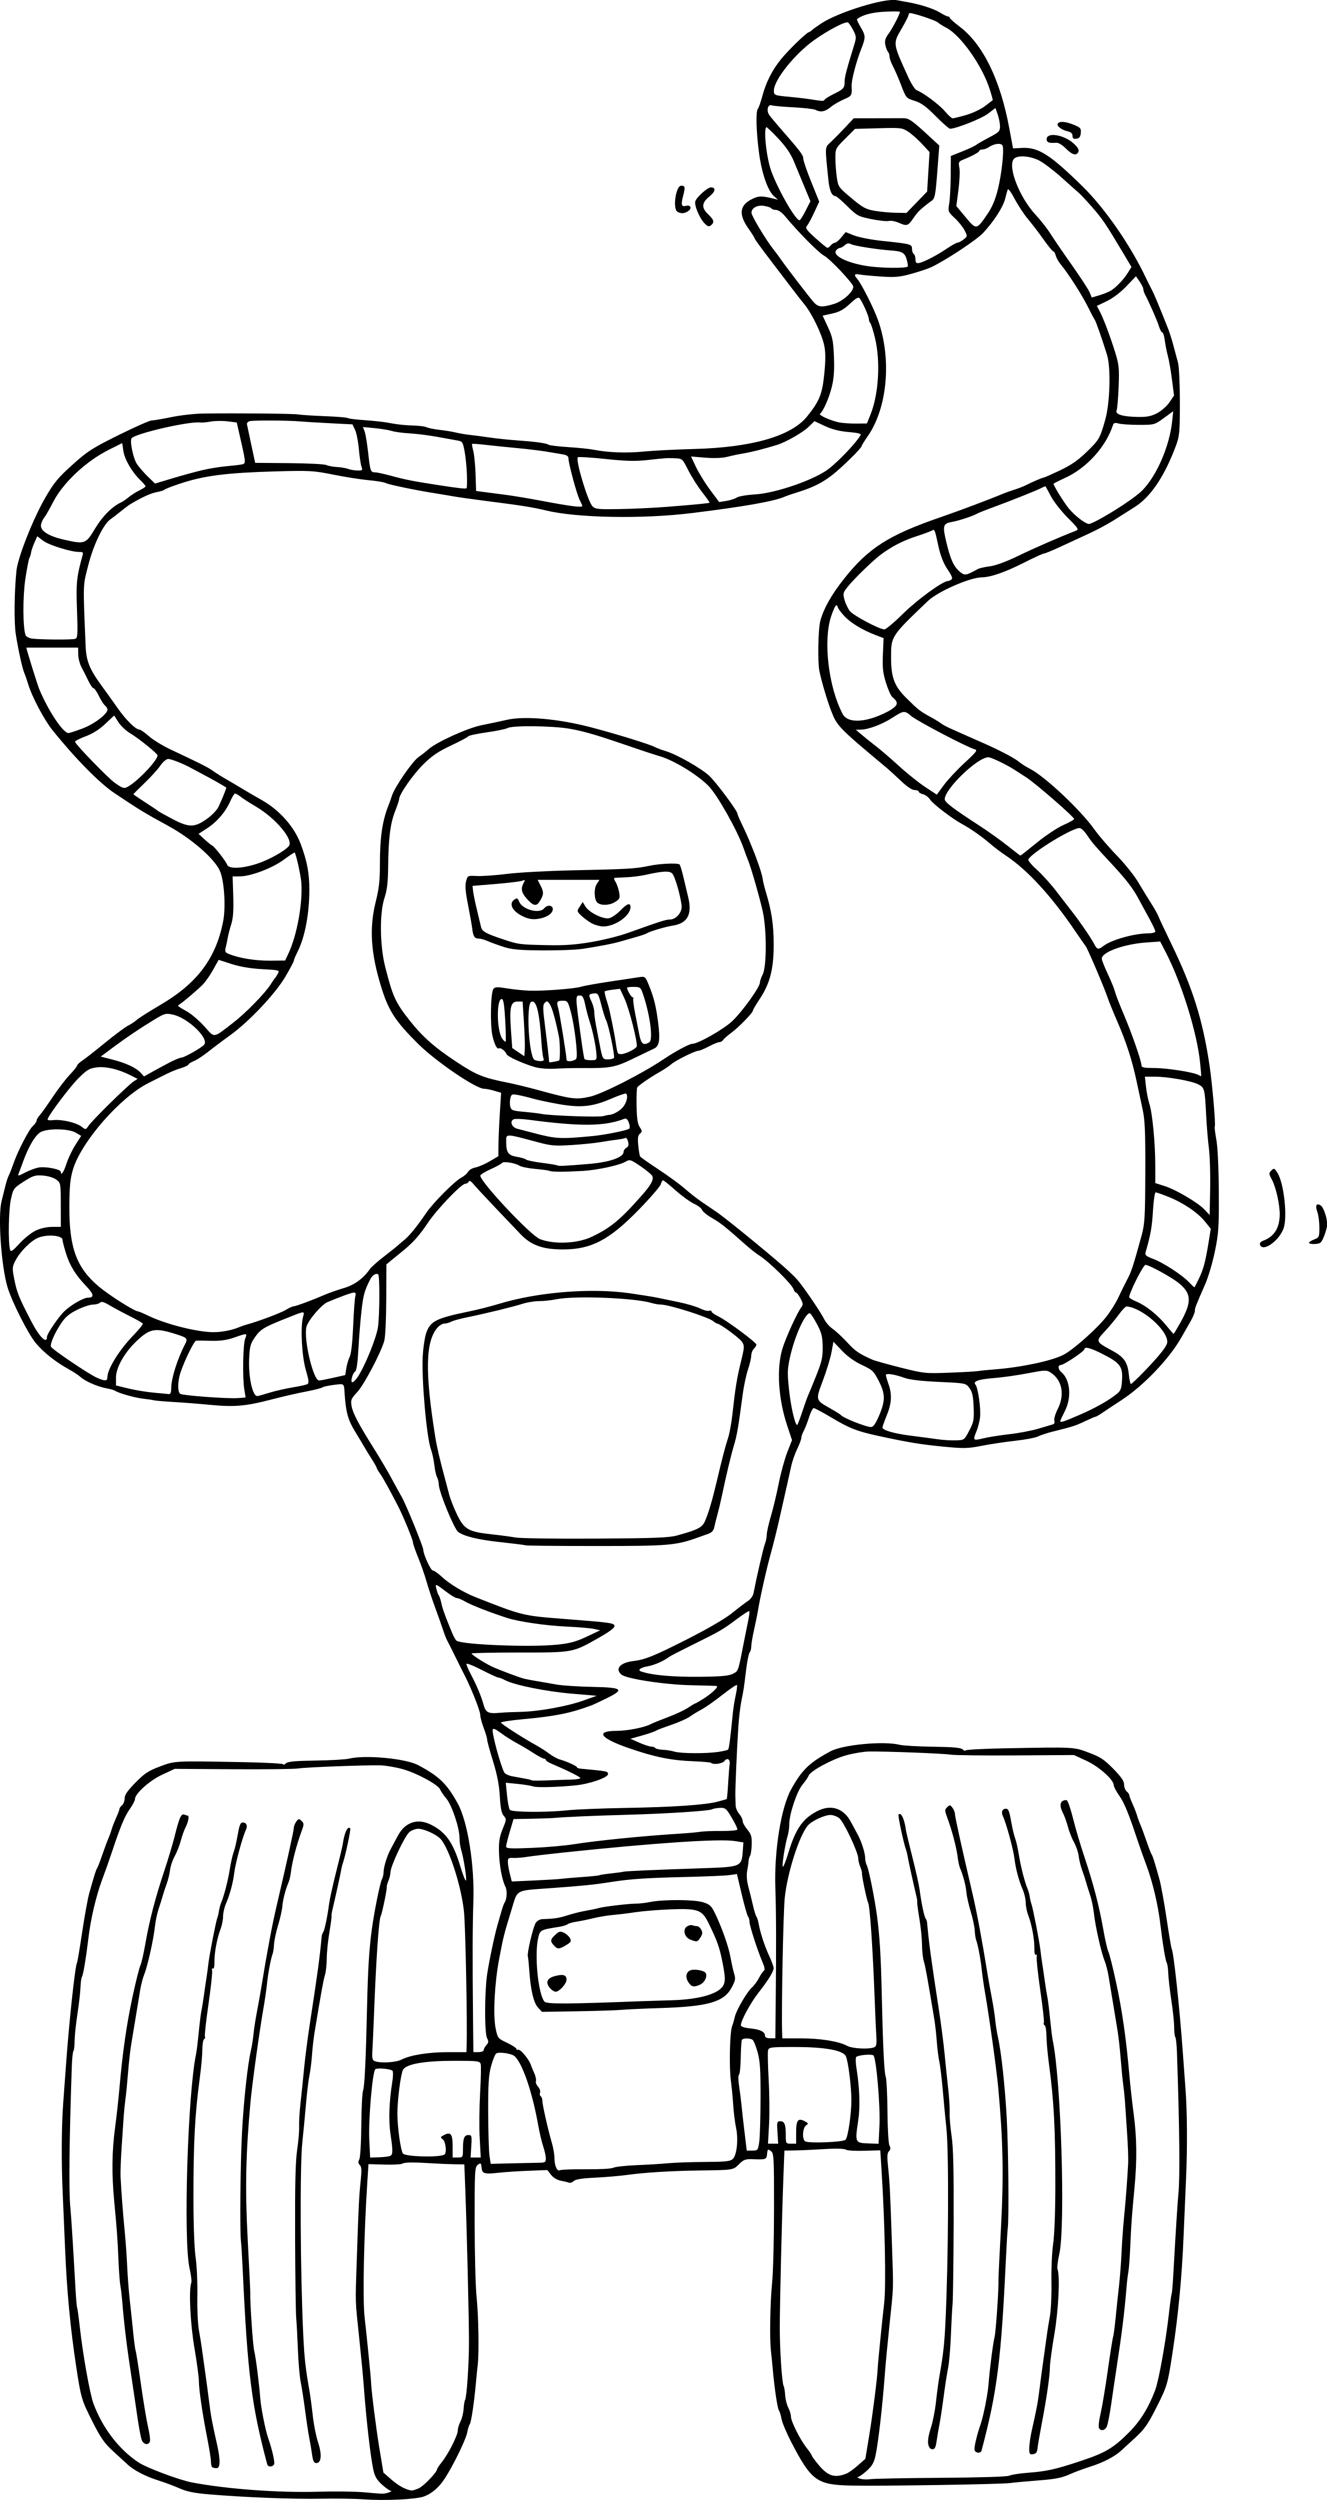 <?xml version="1.0" encoding="UTF-8"?>
<svg width="156.55mm" height="294.88mm" version="1.1" viewBox="0 0 156.55 294.88" xmlns="http://www.w3.org/2000/svg">
<g transform="translate(-.896 -1.394)">
<path d="m43.703 296.19c-0.952-0.073-3.197-0.105-4.989-0.07-3.271 0.064-9.046-0.164-13.252-0.522-1.641-0.14-2.556-0.327-3.36-0.689-0.608-0.273-1.747-0.699-2.531-0.945-1.5-0.472-2.857-1.175-3.618-1.876-0.25-0.23-1.02-0.936-1.709-1.568-1.027-0.941-1.464-1.565-2.416-3.449-1.317-2.606-1.371-2.788-1.946-6.559-0.687-4.51-1.11-8.998-1.306-13.848-0.065-1.624-0.194-4.603-0.285-6.619-0.166-3.663-0.141-7.902 0.062-10.59 0.059-0.784 0.2-2.708 0.313-4.277 0.388-5.405 1.089-11.925 1.322-12.303 0.048-0.078 0.32-1.695 0.604-3.593 0.284-1.898 0.658-3.955 0.831-4.571 0.632-2.249 0.791-2.753 0.929-2.953 0.078-0.112 0.344-0.799 0.591-1.527 0.247-0.728 0.57-1.599 0.716-1.935 0.146-0.336 0.329-0.84 0.407-1.12 0.077-0.28 0.317-0.898 0.532-1.372 0.215-0.475 0.391-0.945 0.391-1.044 0-0.1 0.137-0.295 0.305-0.434s0.305-0.505 0.305-0.812c0-0.411 0.337-0.901 1.278-1.859 1.078-1.097 1.531-1.395 2.89-1.903 1.804-0.674 1.611-0.664 9.832-0.51 2.604 0.049 4.735 0.165 4.735 0.258 0 0.093 0.128 0.042 0.284-0.114 0.214-0.214 1.075-0.295 3.513-0.331 1.776-0.026 3.55-0.127 3.942-0.225 1.88-0.469 6.681-0.022 8.146 0.759 2.495 1.329 3.388 2.193 4.67 4.514 1.186 2.148 2.005 7.293 1.851 11.626-0.099 2.798-0.111 7.042-0.038 13.899l0.04 3.818h0.608c0.334 0 0.608-0.107 0.608-0.239s0.145-0.398 0.322-0.594c0.264-0.292 0.277-0.438 0.075-0.816-0.304-0.568-0.303-5.337 7.7e-4 -7.462 0.213-1.487 0.892-4.73 1.226-5.858 0.1-0.336 0.296-1.023 0.435-1.527 0.14-0.504 0.317-1.008 0.394-1.12 0.297-0.433 0.348-1.442 0.097-1.931-0.398-0.776-0.721-2.584-0.751-4.204-0.02-1.099 0.088-1.727 0.447-2.592 0.45-1.086 0.456-1.16 0.12-1.531-0.261-0.288-0.382-0.889-0.463-2.296-0.078-1.345-0.314-2.565-0.803-4.151-0.381-1.235-0.693-2.38-0.693-2.546-5.3e-5 -0.165-0.183-0.783-0.407-1.372-0.224-0.589-0.407-1.283-0.407-1.542 0-0.47-1.07-3.171-1.868-4.718-0.231-0.448-0.735-1.456-1.119-2.24-0.384-0.784-0.793-1.597-0.909-1.807-0.116-0.21-0.332-0.759-0.48-1.222s-0.557-1.62-0.909-2.572c-0.352-0.952-0.823-2.373-1.047-3.157-0.224-0.784-0.677-2.084-1.009-2.888-0.331-0.804-0.602-1.598-0.602-1.765 0-0.284-1.151-3.083-1.73-4.206-1.042-2.023-1.801-3.394-2.145-3.877-0.221-0.31-0.402-0.621-0.402-0.69 0-0.069-0.249-0.513-0.552-0.987-0.304-0.474-0.693-1.107-0.866-1.407-0.172-0.3-0.693-1.171-1.158-1.935-0.802-1.319-1.06-2.255-1.197-4.342-0.088-1.343 0.004-1.263-1.268-1.11-0.644 0.078-1.264 0.215-1.377 0.304-0.113 0.089-0.984 0.309-1.936 0.487-0.952 0.178-2.765 0.596-4.03 0.927-3.012 0.79-4.397 0.914-7.195 0.644-1.273-0.123-3.231-0.277-4.351-0.342-1.12-0.065-2.174-0.155-2.342-0.2-0.168-0.045-0.741-0.13-1.273-0.189-0.969-0.107-2.927-0.66-3.309-0.935-0.112-0.08-0.57-0.211-1.018-0.29-1.022-0.181-2.515-0.829-3.052-1.325-0.225-0.208-0.868-0.631-1.428-0.94-1.512-0.835-2.954-1.979-3.853-3.058-0.909-1.091-2.818-4.863-3.341-6.601-0.742-2.467-1.151-8.354-0.705-10.144 0.159-0.637 0.376-1.506 0.482-1.93 0.106-0.424 0.275-0.928 0.376-1.12 0.101-0.192 0.342-0.808 0.537-1.368 0.531-1.528 1.82-4.021 2.307-4.461 0.236-0.213 0.43-0.494 0.43-0.623s0.164-0.413 0.364-0.63c0.2-0.217 0.882-1.174 1.516-2.126 0.633-0.952 1.545-2.143 2.025-2.647s0.875-0.998 0.877-1.097c0.002-0.1 0.294-0.374 0.647-0.611 0.354-0.236 1.551-1.175 2.661-2.085 1.11-0.91 2.324-1.814 2.698-2.007 0.374-0.193 0.849-0.509 1.056-0.702 0.206-0.192 1.452-0.981 2.768-1.753 4.331-2.539 6.535-5.47 7.394-9.829 0.338-1.719 0.132-4.863-0.395-6.008-0.665-1.444-3.341-3.772-6.031-5.246-2.95-1.616-3.356-1.863-6.402-3.898-1.76-1.176-4.632-4.095-7.302-7.421-0.998-1.243-2.441-3.98-2.883-5.47-0.133-0.448-0.323-0.998-0.423-1.222-0.242-0.547-0.72-2.704-1.021-4.61-0.218-1.383-0.182-4.956 0.077-7.508 0.158-1.558 1.954-6.108 3.394-8.6 1.03-1.782 1.504-2.358 3.201-3.885 1.787-1.609 2.347-1.97 5.46-3.513 1.908-0.946 3.657-1.72 3.888-1.72s1.282-0.179 2.335-0.397c1.054-0.218 2.741-0.408 3.749-0.421 4.131-0.054 10.63 8e-3 11.201 0.107 0.336 0.058 1.74 0.149 3.121 0.202 1.38 0.053 2.596 0.15 2.701 0.215 0.105 0.065 0.763 0.161 1.461 0.213 2.046 0.153 2.837 0.244 3.918 0.45 0.56 0.107 1.603 0.209 2.317 0.225 0.715 0.017 1.448 0.108 1.629 0.202 0.181 0.094 0.88 0.235 1.552 0.312 0.672 0.078 1.543 0.221 1.935 0.318 0.392 0.098 1.125 0.222 1.629 0.277 0.504 0.055 1.558 0.193 2.342 0.308 0.784 0.115 2.159 0.26 3.055 0.323 2.291 0.161 3.632 0.341 3.869 0.521 0.112 0.085 1.166 0.214 2.342 0.288 1.176 0.073 2.551 0.216 3.055 0.316 1.667 0.332 3.842 0.408 5.855 0.206 1.092-0.11 3.727-0.244 5.855-0.299 6.872-0.175 11.533-1.509 13.409-3.838 1.464-1.817 1.792-2.633 2.03-5.039 0.163-1.651 0.16-2.53-0.011-3.346-0.284-1.352-1.432-3.731-2.337-4.84-0.368-0.452-1.036-1.308-1.484-1.902-0.448-0.594-1.617-2.127-2.596-3.405-0.98-1.278-1.782-2.384-1.782-2.456 0-0.072-0.338-0.611-0.752-1.198-1.151-1.633-1.035-2.705 0.368-3.421 0.837-0.427 1.178-0.438 2.624-0.082l0.509 0.125-0.47-0.414c-0.75-0.66-1.468-2.762-1.784-5.217-0.325-2.525-0.378-4.812-0.118-5.101 0.095-0.106 0.334-0.789 0.529-1.517 0.438-1.628 1.164-3.056 2.199-4.327 0.885-1.087 2.917-3.063 3.277-3.187 0.13-0.045 0.282-0.141 0.338-0.214 0.056-0.073 0.553-0.433 1.104-0.8 2.013-1.342 7.505-3.04 8.931-2.761 0.249 0.049 0.774 0.143 1.166 0.209 1.513 0.257 3.188 0.787 3.916 1.24 0.418 0.26 0.853 0.473 0.967 0.473 0.114 0 0.208 0.071 0.208 0.158 0 0.087 0.527 0.557 1.171 1.045 2.74 2.076 4.785 6.251 5.84 11.923l0.453 2.434 1.054-0.056c1.926-0.102 3.302 0.771 7.133 4.524 2.657 2.603 5.689 6.981 7.498 10.826 0.158 0.336 0.456 0.932 0.661 1.324 0.325 0.62 0.812 1.784 1.962 4.684 0.155 0.392 0.429 1.263 0.608 1.935 0.179 0.672 0.425 1.589 0.547 2.037 0.123 0.453 0.221 2.531 0.22 4.684-7.6e-4 3.505-0.044 3.984-0.457 5.091-1.352 3.626-2.973 6.043-4.853 7.238-0.642 0.408-1.763 1.118-2.491 1.578-0.728 0.46-2.011 1.149-2.851 1.532-0.84 0.383-2.338 1.075-3.329 1.538-0.991 0.463-1.908 0.843-2.037 0.845-0.129 0.002-1.21 0.497-2.403 1.099-2.223 1.124-3.88 1.698-4.959 1.716-1.431 0.025-5.185 1.678-6.358 2.8-4.349 4.16-4.334 4.137-4.334 6.645 0 2.378 0.387 3.396 1.828 4.817 1.415 1.395 1.564 1.511 2.794 2.188 0.538 0.296 1.115 0.648 1.283 0.782 0.168 0.135 0.672 0.408 1.12 0.606 0.448 0.199 1.319 0.587 1.935 0.862 0.616 0.275 1.487 0.66 1.935 0.855 1.789 0.779 3.648 1.752 4.152 2.173 0.293 0.244 0.899 0.631 1.347 0.86 1.76 0.898 5.943 4.831 7.584 7.132 0.533 0.748 1.73 2.14 2.659 3.094 0.929 0.954 2.067 2.376 2.529 3.16 0.462 0.784 1.143 1.897 1.515 2.474 0.372 0.577 0.76 1.272 0.864 1.544 0.104 0.273 0.786 1.725 1.515 3.228 2.525 5.199 3.705 8.952 4.509 14.341 0.334 2.238 0.746 7.018 0.622 7.218-0.043 0.07 0.039 0.765 0.183 1.545 0.156 0.85 0.273 3.298 0.29 6.103 0.026 4.214-0.02 4.923-0.459 7.065-0.268 1.31-0.782 3.051-1.141 3.869-1.13 2.577-1.223 2.817-1.225 3.175-1e-3 0.192-0.242 0.762-0.534 1.266-0.292 0.504-0.764 1.329-1.047 1.833-1.42 2.522-4.454 5.703-7.071 7.411-1.008 0.658-2.081 1.367-2.385 1.577-0.303 0.209-0.607 0.38-0.674 0.38-0.068 0-0.633 0.241-1.257 0.537-1.146 0.542-1.355 0.609-3.71 1.197-0.718 0.179-1.543 0.448-1.833 0.597-0.29 0.149-1.49 0.377-2.666 0.506-1.176 0.129-2.963 0.397-3.971 0.595-1.659 0.326-2.094 0.335-4.582 0.093-2.677-0.261-4.177-0.51-7.739-1.288-2.424-0.529-3.284-0.869-5.417-2.142-1.026-0.612-1.961-1.113-2.078-1.113-0.116 0-0.362 0.481-0.546 1.069s-0.466 1.312-0.627 1.61c-0.161 0.297-0.293 0.678-0.293 0.847 0 0.168-0.217 0.75-0.482 1.292-0.265 0.542-0.581 1.444-0.701 2.004-0.12 0.56-0.354 1.614-0.52 2.342-0.166 0.728-0.548 2.423-0.849 3.768-0.301 1.344-0.755 3.177-1.008 4.073-0.486 1.719-1.291 5.281-1.542 6.822-0.082 0.504-0.295 1.558-0.473 2.342s-0.325 1.659-0.327 1.945c-2e-3 0.286-0.089 0.606-0.193 0.713-0.104 0.106-0.295 1.064-0.424 2.128-0.267 2.197-0.26 2.153-0.562 3.666-0.123 0.616-0.278 1.945-0.344 2.953-0.172 2.616-0.381 7.426-0.354 8.146 0.013 0.336 0.027 0.849 0.031 1.139 0.005 0.29 0.192 0.74 0.416 0.999 0.224 0.259 0.408 0.633 0.408 0.831 0 0.198 0.248 0.655 0.55 1.015 0.458 0.545 0.546 0.836 0.525 1.741-0.014 0.598-0.099 1.204-0.188 1.347-0.089 0.143-0.173 0.444-0.186 0.668-0.013 0.224-0.088 0.748-0.167 1.164-0.087 0.461-0.031 1.176 0.144 1.833 0.158 0.592 0.402 1.581 0.543 2.197 0.141 0.616 0.324 1.212 0.408 1.324 0.084 0.112 0.2 0.479 0.26 0.815 0.192 1.086 0.692 2.62 1.24 3.805 0.295 0.637 0.536 1.295 0.536 1.462 0 0.391-0.678 1.485-1.822 2.939-0.902 1.147-2.048 3.264-2.048 3.783 0 0.182 0.378 0.313 1.134 0.391 1.176 0.121 1.717 0.399 1.717 0.881 0 0.176 0.227 0.281 0.608 0.281h0.608l0.04-3.818c0.073-6.857 0.061-11.101-0.038-13.899-0.154-4.333 0.666-9.478 1.851-11.626 1.281-2.321 2.174-3.184 4.67-4.514 1.465-0.781 6.266-1.228 8.146-0.759 0.392 0.098 2.166 0.199 3.942 0.225 2.438 0.036 3.299 0.117 3.513 0.331 0.156 0.156 0.284 0.207 0.284 0.114 0-0.093 2.131-0.21 4.735-0.258 8.221-0.154 8.028-0.164 9.832 0.51 1.36 0.508 1.813 0.806 2.89 1.903 0.941 0.958 1.278 1.448 1.278 1.859 0 0.307 0.137 0.672 0.305 0.812 0.168 0.139 0.305 0.335 0.305 0.434 0 0.1 0.176 0.569 0.391 1.044 0.215 0.475 0.454 1.092 0.532 1.372 0.077 0.28 0.261 0.784 0.407 1.12 0.146 0.336 0.468 1.207 0.716 1.935 0.247 0.728 0.513 1.415 0.591 1.527 0.138 0.2 0.297 0.704 0.929 2.953 0.173 0.616 0.547 2.673 0.831 4.571 0.284 1.898 0.556 3.515 0.604 3.593 0.233 0.377 0.934 6.897 1.322 12.303 0.113 1.568 0.253 3.493 0.313 4.277 0.203 2.688 0.228 6.926 0.062 10.59-0.091 2.016-0.22 4.995-0.285 6.619-0.195 4.851-0.619 9.338-1.306 13.848-0.575 3.772-0.628 3.954-1.945 6.559-0.952 1.884-1.389 2.507-2.416 3.449-0.69 0.632-1.459 1.337-1.709 1.568-0.761 0.701-2.117 1.404-3.618 1.876-0.784 0.247-1.923 0.672-2.531 0.946-0.846 0.38-1.683 0.541-3.564 0.684-1.352 0.103-2.868 0.243-3.369 0.311-1.092 0.149-15.149 0.373-18.717 0.299-4.119-0.086-4.73-0.53-7.152-5.203-0.526-1.014-1.024-2.208-1.107-2.653-0.083-0.445-0.223-0.901-0.311-1.013-0.171-0.218-0.519-2.558-0.728-4.888-0.07-0.784-0.166-1.746-0.214-2.138-0.165-1.367-0.089-5.82 0.135-7.942 0.124-1.176 0.228-5.11 0.231-8.742 0.005-6.219-0.017-6.62-0.375-6.884-0.348-0.257-0.386-0.227-0.445 0.341-0.069 0.67-0.098 0.68-1.719 0.625-0.832-0.029-1.056 0.055-1.594 0.593-0.697 0.697-0.629 0.686-4.77 0.742-3.22 0.043-6.405 0.241-8.451 0.524-0.84 0.116-2.53 0.26-3.755 0.319-1.549 0.075-2.317 0.197-2.521 0.401-0.161 0.161-0.412 0.248-0.558 0.192-0.146-0.056-0.585-0.162-0.977-0.235-0.43-0.081-0.882-0.356-1.142-0.694l-0.43-0.561-2.182 0.083c-1.2 0.046-2.778 0.149-3.506 0.229-1.771 0.196-2 0.129-2.075-0.601-0.057-0.556-0.096-0.585-0.444-0.329-0.359 0.264-0.381 0.665-0.375 6.884 0.003 3.632 0.107 7.566 0.231 8.742 0.224 2.122 0.3 6.575 0.135 7.942-0.047 0.392-0.143 1.354-0.214 2.138-0.209 2.33-0.557 4.67-0.728 4.888-0.088 0.112-0.228 0.568-0.311 1.013-0.15 0.8-1.58 3.741-2.58 5.306-0.715 1.118-1.538 1.843-2.498 2.201-0.955 0.356-4.703 0.53-7.23 0.335zm3.055-0.811c0.28-0.09 0.395-0.172 0.255-0.183-0.14-0.011-0.614-0.346-1.054-0.744-0.619-0.559-0.852-0.962-1.026-1.776-0.334-1.558-0.84-6-1.119-9.822-0.074-1.008-0.312-3.528-0.531-5.6-0.497-4.716-0.474-4.02-0.306-9.062 0.216-6.501 0.28-7.804 0.468-9.549 0.134-1.251 0.112-1.667-0.1-1.879-0.199-0.199-0.216-0.377-0.062-0.665 0.119-0.222 0.222-1.976 0.238-4.027 0.015-1.999 0.109-3.849 0.209-4.111 0.182-0.479 0.332-3.665 0.476-10.113 0.091-4.072 0.241-6.515 0.538-8.757 0.283-2.134 0.981-5.608 1.217-6.056 0.102-0.195 0.186-0.55 0.186-0.791 0-0.635 0.428-2.004 0.883-2.827 0.217-0.392 0.575-1.057 0.795-1.478 0.855-1.631 2.347-2.124 3.953-1.304 1.729 0.882 2.579 2.097 3.422 4.891 0.299 0.992 0.599 1.748 0.666 1.681 0.13-0.13-0.271-2.682-0.576-3.667-0.1-0.325-0.183-0.926-0.183-1.335 0-1.203-0.889-3.87-1.559-4.676-0.334-0.402-0.664-0.883-0.733-1.07-0.207-0.556-2.787-1.95-4.444-2.402-0.848-0.231-2.04-0.429-2.647-0.44-1.929-0.034-8.811 0.23-9.658 0.37-0.448 0.074-3.905 0.115-7.683 0.09l-6.869-0.045-1.481 0.688c-1.493 0.693-3.212 2.236-3.212 2.882 0 0.167-0.282 0.704-0.626 1.192-0.604 0.857-1.126 2.119-2.122 5.132-0.259 0.784-0.762 2.204-1.118 3.157-0.725 1.942-1.36 4.639-1.629 6.924-0.275 2.33-0.603 4.298-0.76 4.552-0.078 0.126-0.157 0.688-0.175 1.249-0.019 0.561-0.181 1.983-0.362 3.159-0.18 1.176-0.329 2.604-0.331 3.174-0.002 0.569-0.064 1.096-0.138 1.17-0.074 0.074-0.161 0.891-0.192 1.816-0.305 8.861-0.366 14.781-0.171 16.65 0.091 0.868 0.343 4.862 0.604 9.557 0.065 1.168 0.151 2.178 0.192 2.244 0.041 0.066 0.182 1.081 0.313 2.255 0.374 3.347 1.194 7.938 1.626 9.094 1.07 2.869 2.995 5.378 5.298 6.906 0.975 0.647 4.787 2.077 6.313 2.368 4.091 0.78 10.211 1.231 14.866 1.096 1.96-0.057 4.389-0.029 5.397 0.062 2.365 0.213 2.355 0.213 2.953 0.022zm-20.84-2.987c-0.075-0.075-0.136-0.372-0.136-0.662-4.08e-4 -0.289-0.19-1.488-0.42-2.664-0.588-2.997-1.004-5.822-1.004-6.819 0-0.466-0.234-2.215-0.521-3.887-0.495-2.889-0.689-6.885-0.374-7.706 0.065-0.168-0.028-0.944-0.205-1.723-0.748-3.289-0.216-20.656 0.774-25.279 0.06-0.28 0.2-1.426 0.31-2.546 0.111-1.12 0.253-2.266 0.317-2.546 0.064-0.28 0.211-1.196 0.327-2.037 0.116-0.84 0.25-1.756 0.298-2.037 0.048-0.28 0.133-0.922 0.189-1.426 0.114-1.023 0.894-5.024 1.073-5.499 0.063-0.168 0.148-0.535 0.19-0.815 0.041-0.28 0.153-0.692 0.249-0.916 0.339-0.795 0.821-2.667 1.033-4.017 0.119-0.753 0.313-1.624 0.432-1.935 0.119-0.311 0.306-1.069 0.416-1.685 0.285-1.597 0.373-1.833 0.688-1.833 0.425 0 0.58 0.395 0.346 0.885-0.391 0.82-1.228 3.896-1.365 5.021-0.151 1.239-0.507 2.557-1 3.71-0.178 0.416-0.324 1.079-0.324 1.472 0 0.393-0.133 1.061-0.297 1.483-0.415 1.075-0.743 2.846-0.72 3.892 0.011 0.516-0.062 0.834-0.176 0.763-0.107-0.066-0.152 0.042-0.1 0.241 0.052 0.199-0.142 1.992-0.43 3.984-0.289 1.992-0.476 3.702-0.416 3.799 0.06 0.097 0.016 0.234-0.098 0.305-0.114 0.07-0.207 0.623-0.207 1.229s-0.133 2.089-0.295 3.297c-0.591 4.406-0.76 7.628-0.755 14.415 0.002 3.013 0.108 5.798 0.259 6.822 0.141 0.952 0.231 2.968 0.202 4.48-0.03 1.512 0.052 3.345 0.182 4.073 0.13 0.728 0.266 1.553 0.303 1.833 0.037 0.28 0.216 1.563 0.399 2.851s0.416 3.029 0.518 3.869c0.185 1.523 0.345 2.38 0.91 4.888 0.43 1.906 0.41 2.851-0.06 2.851-0.205 0-0.434-0.061-0.509-0.136zm6.504-0.322c-1.849-6.95-2.317-10.651-2.889-22.86-0.073-1.568-0.165-3.08-0.203-3.36-0.154-1.133-0.079-9.377 0.118-12.968 0.209-3.823 0.653-7.9 1.05-9.637 0.115-0.504 0.252-1.375 0.305-1.935 0.053-0.56 0.237-1.751 0.409-2.647 0.172-0.896 0.394-2.133 0.494-2.749 0.67-4.135 1.271-7.345 1.79-9.572 1.254-5.371 2.062-9.031 2.062-9.343 0-0.195 0.132-0.532 0.293-0.75 0.268-0.361 0.321-0.367 0.621-0.072 0.302 0.297 0.302 0.395-0.002 1.222-0.59 1.607-1.105 3.578-1.246 4.768-0.053 0.448-0.177 0.998-0.275 1.222-0.355 0.814-0.677 2.044-0.743 2.846-0.037 0.451-0.264 1.461-0.503 2.245-0.239 0.784-0.454 1.792-0.478 2.24-0.024 0.448-0.097 0.952-0.163 1.12-0.209 0.53-0.541 2.296-0.671 3.564-0.069 0.672-0.255 1.955-0.413 2.851-0.446 2.522-1.339 8.96-1.525 10.997-0.567 6.197-0.653 10.374-0.335 16.292 0.175 3.248 0.311 6.089 0.303 6.313-0.04 1.099 0.306 6.197 0.464 6.822 0.188 0.747 0.585 3.863 0.714 5.6 0.083 1.123 0.602 3.729 0.932 4.684 0.478 1.382 0.806 2.814 0.704 3.079-0.135 0.351-0.721 0.37-0.812 0.027zm5.298-1.12c-0.074-0.532-0.225-1.426-0.336-1.986-0.111-0.56-0.333-2.026-0.494-3.258-0.161-1.232-0.395-2.744-0.52-3.36-0.125-0.616-0.272-2.311-0.328-3.768-0.055-1.456-0.146-3.151-0.201-3.768-0.055-0.616-0.114-4.923-0.131-9.572-0.023-6.202 0.043-8.939 0.245-10.284 0.152-1.008 0.255-2.245 0.23-2.749-0.025-0.504 0.053-1.787 0.174-2.851 0.12-1.064 0.309-2.897 0.42-4.073 0.111-1.176 0.427-3.605 0.703-5.397 0.902-5.862 1.135-7.589 1.362-10.081 0.015-0.168 0.097-0.397 0.182-0.509 0.164-0.216 0.496-1.82 0.704-3.398 0.069-0.525 0.447-2.22 0.838-3.768 0.392-1.547 0.738-2.997 0.768-3.22 0.186-1.352 0.572-2.169 0.879-1.862 0.101 0.101-0.609 3.419-0.899 4.204-0.062 0.168-0.13 0.443-0.15 0.611-0.033 0.274-0.763 3.6-1.073 4.888-0.067 0.28-0.105 0.583-0.085 0.674 0.021 0.091-0.096 0.961-0.259 1.935-0.163 0.973-0.301 2.353-0.305 3.067-0.005 0.714-0.1 1.584-0.213 1.935-0.178 0.556-0.423 1.912-1.24 6.849-0.102 0.616-0.232 1.787-0.29 2.601-0.057 0.815-0.19 1.869-0.294 2.342-0.104 0.473-0.294 2.052-0.421 3.508-0.127 1.456-0.315 3.426-0.418 4.378-0.31 2.867-0.246 15.591 0.116 22.992 0.123 2.513 0.264 3.772 0.699 6.232 0.119 0.672 0.304 2.047 0.411 3.055 0.107 1.008 0.386 2.415 0.62 3.126 0.479 1.458 0.398 2.474-0.197 2.474-0.278 0-0.394-0.226-0.497-0.967zm-20.09-1.731c-0.111-0.252-0.344-1.466-0.52-2.698-0.175-1.232-0.453-3.111-0.617-4.175-0.625-4.048-0.946-6.649-1.192-9.673-0.046-0.56-0.138-1.312-0.205-1.672-0.067-0.359-0.167-1.688-0.221-2.953-0.114-2.656-0.184-3.627-0.503-6.983-0.308-3.235-0.277-5.939 0.1-8.718 0.17-1.254 0.4-3.333 0.512-4.621 0.367-4.223 0.849-7.585 1.56-10.871 0.385-1.779 0.795-3.413 0.912-3.631 0.117-0.218 0.387-1.403 0.601-2.632 0.467-2.685 1.163-5.355 2.232-8.566 0.437-1.311 0.973-3.098 1.191-3.971 0.575-2.297 0.786-2.772 1.164-2.626 0.176 0.067 0.358 0.123 0.404 0.123 0.195 0 0.06 0.756-0.237 1.324-0.176 0.336-0.439 1.07-0.586 1.632-0.147 0.561-0.471 1.384-0.72 1.829-0.25 0.445-0.495 1.17-0.546 1.612-0.051 0.442-0.23 1.177-0.398 1.633-0.168 0.456-0.381 1.105-0.472 1.441-0.091 0.336-0.307 1.023-0.48 1.527-0.173 0.504-0.373 1.466-0.445 2.138-0.16 1.504-0.864 4.635-1.26 5.609-0.161 0.397-0.375 1.222-0.474 1.833-0.357 2.194-0.82 5.005-1.041 6.305-0.123 0.728-0.295 2.245-0.382 3.372-0.087 1.127-0.224 2.532-0.305 3.123-0.081 0.591-0.175 1.502-0.209 2.025-0.034 0.523-0.142 2.142-0.241 3.598-0.099 1.456-0.159 3.06-0.135 3.564 0.089 1.801 0.287 4.411 0.486 6.415 0.112 1.12 0.246 2.999 0.298 4.175 0.052 1.176 0.188 2.963 0.302 3.971 0.114 1.008 0.293 2.704 0.399 3.768 0.105 1.064 0.24 2.072 0.3 2.24 0.06 0.168 0.342 1.954 0.627 3.971 0.285 2.016 0.664 4.284 0.842 5.04 0.178 0.756 0.271 1.512 0.207 1.68-0.175 0.457-0.722 0.369-0.951-0.152zm32.648 5.683c0.574-0.24 2.182-1.91 2.182-2.267 0-0.072 0.268-0.469 0.595-0.882 0.773-0.977 1.849-3.123 1.849-3.689 0-0.244 0.143-0.719 0.317-1.057 0.174-0.337 0.34-1 0.368-1.473 0.028-0.473 0.105-0.948 0.172-1.056 0.199-0.323 0.463-4.295 0.461-6.918-0.003-2.807-0.253-13.187-0.428-17.768l-0.119-3.106-1.149-0.015c-0.632-8e-3 -1.791-0.056-2.575-0.106-2.303-0.147-3.311-0.137-3.591 0.036-0.144 0.089-1.102 0.138-2.127 0.108l-1.865-0.054-0.142 2.205c-0.408 6.319-0.557 13.796-0.317 15.85 0.238 2.034 0.748 7.16 0.76 7.637 0.024 0.954 0.582 5.383 0.987 7.84l0.47 2.851 0.972 0.849c0.824 0.72 1.681 1.179 2.365 1.268 0.088 0.011 0.454-0.103 0.815-0.253zm61.658-1.247c4.629-0.03 7.804-0.131 8.044-0.255 0.218-0.113 1.176-0.264 2.128-0.336 2.283-0.173 3.272-0.393 6.313-1.403 2.903-0.964 3.841-1.523 5.702-3.4 1.314-1.325 2.294-2.915 3.058-4.964 0.431-1.156 1.252-5.747 1.626-9.094 0.131-1.174 0.272-2.189 0.313-2.255 0.041-0.066 0.128-1.076 0.192-2.244 0.261-4.695 0.513-8.689 0.604-9.557 0.195-1.868 0.135-7.788-0.171-16.65-0.032-0.925-0.118-1.742-0.192-1.816-0.074-0.074-0.136-0.6-0.138-1.17-2e-3 -0.569-0.151-1.998-0.331-3.174-0.18-1.176-0.343-2.598-0.362-3.159-0.019-0.561-0.098-1.123-0.175-1.249-0.157-0.254-0.486-2.222-0.76-4.552-0.269-2.285-0.904-4.982-1.629-6.924-0.356-0.952-0.859-2.373-1.118-3.157-0.997-3.013-1.518-4.275-2.122-5.132-0.344-0.488-0.626-1.025-0.626-1.192 0-0.646-1.72-2.189-3.212-2.882l-1.481-0.688-6.868 0.045c-3.778 0.025-7.235-0.016-7.683-0.09-0.847-0.14-7.73-0.404-9.658-0.37-0.608 0.011-1.799 0.209-2.647 0.44-1.657 0.452-4.237 1.846-4.444 2.402-0.069 0.187-0.399 0.668-0.733 1.07-0.67 0.806-1.559 3.473-1.559 4.676 0 0.41-0.082 1.01-0.183 1.335-0.305 0.985-0.706 3.537-0.576 3.667 0.067 0.067 0.367-0.69 0.666-1.681 0.843-2.794 1.693-4.008 3.422-4.891 1.606-0.819 3.098-0.327 3.953 1.304 0.221 0.421 0.578 1.086 0.795 1.478 0.455 0.823 0.883 2.192 0.883 2.827 0 0.241 0.084 0.596 0.186 0.791 0.236 0.448 0.934 3.922 1.217 6.056 0.297 2.242 0.448 4.685 0.538 8.757 0.144 6.448 0.294 9.634 0.476 10.113 0.1 0.263 0.194 2.113 0.209 4.111 0.015 2.051 0.119 3.805 0.238 4.027 0.154 0.287 0.137 0.466-0.062 0.665-0.212 0.212-0.234 0.628-0.1 1.879 0.187 1.745 0.251 3.048 0.468 9.549 0.168 5.043 0.191 4.347-0.306 9.062-0.218 2.072-0.457 4.592-0.531 5.6-0.279 3.822-0.784 8.263-1.119 9.822-0.175 0.814-0.407 1.217-1.026 1.776-0.44 0.398-0.915 0.732-1.054 0.744-0.14 0.011-0.025 0.096 0.255 0.19 0.28 0.093 0.83 0.12 1.222 0.059 0.392-0.061 4.154-0.133 8.36-0.161zm10.383-3.505c4e-3 -0.428 0.141-1.373 0.306-2.102 0.566-2.508 0.725-3.365 0.91-4.888 0.102-0.84 0.335-2.581 0.518-3.869 0.183-1.288 0.362-2.571 0.399-2.851 0.037-0.28 0.173-1.105 0.303-1.833 0.13-0.728 0.212-2.561 0.182-4.073-0.03-1.512 0.061-3.528 0.202-4.48 0.151-1.024 0.257-3.81 0.259-6.822 5e-3 -6.787-0.164-10.01-0.755-14.415-0.162-1.208-0.295-2.692-0.295-3.297 0-0.606-0.093-1.159-0.207-1.229-0.114-0.07-0.158-0.207-0.098-0.305 0.06-0.097-0.127-1.807-0.416-3.799-0.289-1.992-0.483-3.785-0.43-3.984 0.052-0.199 7e-3 -0.308-0.1-0.241-0.114 0.07-0.187-0.248-0.176-0.763 0.023-1.046-0.305-2.817-0.72-3.892-0.163-0.422-0.297-1.09-0.297-1.483 0-0.393-0.146-1.056-0.324-1.472-0.494-1.153-0.849-2.471-1-3.71-0.137-1.125-0.974-4.201-1.365-5.021-0.234-0.489-0.079-0.885 0.346-0.885 0.315 0 0.403 0.236 0.688 1.833 0.11 0.616 0.297 1.374 0.416 1.685 0.119 0.311 0.313 1.181 0.432 1.935 0.213 1.35 0.694 3.222 1.033 4.017 0.096 0.224 0.207 0.636 0.249 0.916 0.041 0.28 0.127 0.647 0.19 0.815 0.178 0.475 0.959 4.476 1.073 5.499 0.056 0.504 0.141 1.145 0.189 1.426 0.048 0.28 0.182 1.196 0.298 2.037 0.116 0.84 0.264 1.756 0.327 2.037 0.064 0.28 0.207 1.425 0.317 2.546 0.111 1.12 0.25 2.266 0.31 2.546 0.99 4.623 1.522 21.99 0.774 25.279-0.177 0.779-0.27 1.555-0.205 1.723 0.315 0.821 0.121 4.817-0.374 7.706-0.287 1.672-0.521 3.421-0.521 3.887 0 0.971-0.4 3.716-0.995 6.819-0.225 1.176-0.437 2.413-0.471 2.749-0.046 0.455-0.178 0.628-0.52 0.676-0.408 0.058-0.457-0.021-0.451-0.713zm-6.441 0.264c-0.101-0.264 0.226-1.697 0.704-3.079 0.33-0.955 0.849-3.561 0.932-4.684 0.129-1.738 0.526-4.853 0.714-5.6 0.157-0.625 0.504-5.723 0.464-6.822-8e-3 -0.224 0.128-3.065 0.303-6.313 0.318-5.918 0.232-10.095-0.335-16.292-0.186-2.037-1.079-8.475-1.525-10.997-0.158-0.896-0.344-2.179-0.413-2.851-0.13-1.268-0.462-3.034-0.671-3.564-0.066-0.168-0.14-0.672-0.163-1.12-0.024-0.448-0.239-1.456-0.478-2.24-0.239-0.784-0.465-1.794-0.503-2.245-0.067-0.802-0.388-2.032-0.743-2.846-0.098-0.224-0.221-0.774-0.275-1.222-0.141-1.19-0.657-3.161-1.247-4.768-0.303-0.827-0.304-0.925-1e-3 -1.222 0.3-0.295 0.354-0.289 0.621 0.072 0.161 0.217 0.293 0.555 0.293 0.75 0 0.312 0.808 3.972 2.062 9.343 0.52 2.227 1.12 5.437 1.79 9.572 0.1 0.616 0.322 1.853 0.494 2.749 0.172 0.896 0.356 2.087 0.409 2.647 0.053 0.56 0.19 1.431 0.305 1.935 0.396 1.737 0.841 5.814 1.05 9.637 0.197 3.591 0.271 11.835 0.118 12.968-0.038 0.28-0.129 1.792-0.203 3.36-0.572 12.209-1.04 15.91-2.889 22.86-0.091 0.344-0.678 0.324-0.812-0.027zm-5.475-0.716c-0.081-0.37 0.029-1.073 0.296-1.884 0.234-0.711 0.513-2.118 0.62-3.126s0.292-2.383 0.411-3.055c0.435-2.46 0.576-3.719 0.699-6.232 0.361-7.401 0.425-20.125 0.116-22.992-0.103-0.952-0.291-2.922-0.418-4.378-0.127-1.456-0.317-3.035-0.421-3.508-0.104-0.473-0.237-1.527-0.294-2.342-0.057-0.815-0.188-1.985-0.29-2.601-0.816-4.936-1.062-6.293-1.24-6.849-0.112-0.351-0.208-1.221-0.213-1.935-5e-3 -0.713-0.142-2.094-0.305-3.067-0.163-0.973-0.28-1.844-0.259-1.935 0.021-0.091-0.018-0.394-0.085-0.674-0.309-1.287-1.039-4.613-1.073-4.888-0.021-0.168-0.088-0.443-0.15-0.611-0.29-0.785-0.999-4.104-0.899-4.204 0.307-0.307 0.693 0.51 0.879 1.862 0.031 0.224 0.377 1.673 0.768 3.22 0.392 1.547 0.769 3.243 0.838 3.768 0.208 1.578 0.54 3.182 0.704 3.398 0.085 0.112 0.166 0.341 0.182 0.509 0.227 2.491 0.46 4.219 1.362 10.081 0.276 1.792 0.592 4.221 0.703 5.397 0.111 1.176 0.3 3.009 0.42 4.073 0.12 1.064 0.198 2.347 0.174 2.851-0.025 0.504 0.079 1.741 0.23 2.749 0.202 1.345 0.267 4.083 0.245 10.284-0.017 4.648-0.076 8.956-0.131 9.572-0.055 0.616-0.145 2.311-0.201 3.768-0.055 1.456-0.203 3.151-0.328 3.768-0.125 0.616-0.359 2.128-0.52 3.36-0.161 1.232-0.384 2.698-0.494 3.258-0.111 0.56-0.262 1.454-0.336 1.986-0.103 0.742-0.219 0.967-0.497 0.967-0.235 0-0.409-0.208-0.492-0.59zm20.129-1.956c-0.065-0.168 0.028-0.924 0.207-1.68 0.178-0.756 0.557-3.024 0.842-5.04 0.285-2.016 0.567-3.803 0.627-3.971 0.06-0.168 0.195-1.176 0.3-2.24 0.105-1.064 0.285-2.76 0.399-3.768 0.114-1.008 0.25-2.795 0.302-3.971 0.052-1.176 0.186-3.055 0.298-4.175 0.2-2.004 0.398-4.614 0.486-6.415 0.025-0.504-0.036-2.108-0.135-3.564-0.099-1.456-0.207-3.075-0.241-3.598-0.034-0.523-0.128-1.434-0.209-2.025-0.081-0.591-0.219-1.996-0.305-3.123-0.087-1.127-0.258-2.644-0.382-3.372-0.22-1.3-0.684-4.111-1.041-6.305-0.099-0.611-0.313-1.436-0.474-1.833-0.396-0.974-1.099-4.105-1.26-5.609-0.072-0.672-0.272-1.634-0.445-2.138-0.173-0.504-0.389-1.191-0.48-1.527-0.091-0.336-0.303-0.984-0.472-1.441-0.168-0.456-0.348-1.191-0.398-1.633-0.051-0.442-0.297-1.167-0.546-1.612-0.25-0.445-0.574-1.268-0.721-1.829-0.147-0.561-0.41-1.296-0.586-1.632-0.492-0.941-0.334-1.527 0.413-1.527 0.149 0 0.499 1.028 0.919 2.707 0.219 0.873 0.755 2.66 1.191 3.971 1.069 3.212 1.765 5.881 2.232 8.566 0.214 1.23 0.485 2.414 0.601 2.632s0.527 1.852 0.912 3.631c0.711 3.286 1.193 6.648 1.56 10.871 0.112 1.288 0.342 3.368 0.512 4.621 0.376 2.778 0.407 5.482 0.1 8.718-0.319 3.356-0.389 4.328-0.503 6.983-0.054 1.265-0.153 2.594-0.221 2.953-0.067 0.359-0.16 1.112-0.205 1.672-0.246 3.025-0.567 5.626-1.192 9.673-0.164 1.064-0.442 2.943-0.617 4.175-0.175 1.232-0.409 2.446-0.52 2.698-0.229 0.521-0.776 0.609-0.951 0.152zm-29.765 5.41c0.257-0.103 0.862-0.538 1.344-0.966l0.877-0.778 0.469-2.851c0.405-2.459 0.962-6.889 0.986-7.84 0.012-0.477 0.523-5.603 0.76-7.637 0.24-2.053 0.09-9.53-0.317-15.85l-0.142-2.205-1.865 0.054c-1.026 0.03-1.983-0.019-2.127-0.108-0.28-0.173-1.288-0.183-3.591-0.036-0.784 0.05-1.943 0.098-2.575 0.106l-1.149 0.015-0.119 3.106c-0.175 4.581-0.425 14.961-0.428 17.768-0.003 2.623 0.262 6.595 0.461 6.918 0.067 0.108 0.144 0.584 0.172 1.056 0.028 0.473 0.193 1.135 0.368 1.473 0.174 0.337 0.317 0.813 0.317 1.057 0 0.566 1.075 2.712 1.849 3.689 0.327 0.413 0.595 0.81 0.595 0.882 0 0.072 0.343 0.549 0.762 1.061 1.141 1.392 1.943 1.652 3.352 1.085zm-30.739-35.891c1.614 0.017 3.007-0.061 3.229-0.18 0.215-0.115 1.466-0.253 2.78-0.306 1.314-0.053 2.985-0.155 3.712-0.227 0.728-0.071 2.659-0.138 4.291-0.149 2.539-0.016 3.019-0.07 3.324-0.375 0.47-0.47 0.653-2.326 0.363-3.677-0.125-0.582-0.275-1.791-0.333-2.687-0.058-0.896-0.182-2.179-0.275-2.851-0.214-1.549-0.126-5.699 0.136-6.395 0.109-0.291 0.258-0.799 0.331-1.129 0.173-0.785 1.438-2.953 2.026-3.472 0.254-0.224 0.625-0.728 0.825-1.12 0.2-0.392 0.46-0.775 0.577-0.85 0.142-0.092 0.101-0.396-0.125-0.916-0.584-1.346-1.571-4.389-1.571-4.844 0-0.24-0.078-0.523-0.173-0.629-0.095-0.106-0.429-1.279-0.742-2.605l-0.568-2.412-0.837 0.122c-0.46 0.067-2.67 0.166-4.91 0.219-5.002 0.119-6.803 0.239-9.164 0.609-2.022 0.316-3.21 0.437-7.094 0.719-4.24 0.308-3.837 0.08-4.61 2.612-0.898 2.942-0.931 3.073-1.424 5.662-0.556 2.919-0.752 6.716-0.427 8.272 0.24 1.147 0.268 1.183 1.351 1.695 0.608 0.288 1.105 0.613 1.105 0.724 0 0.111 0.078 0.152 0.174 0.093 0.261-0.161 1.397 1.227 1.568 1.916 0.014 0.056 0.168 0.418 0.342 0.804 0.174 0.386 0.269 0.825 0.212 0.975-0.058 0.15 0.055 0.449 0.25 0.665 0.195 0.216 0.302 0.53 0.237 0.699-0.065 0.169-0.03 0.361 0.077 0.427 0.107 0.066 0.195 0.305 0.195 0.53 0 0.46 0.663 3.398 1.124 4.981 0.166 0.57 0.302 1.378 0.302 1.795 0 0.894 0.333 1.617 0.655 1.418 0.125-0.077 1.504-0.127 3.065-0.111zm-5.657-19.066c-0.517-0.558-0.872-2.058-1.031-4.353-0.057-0.82-0.135-1.586-0.173-1.702-0.113-0.341 0.61-3.421 0.92-3.917 0.186-0.297 0.496-0.461 0.897-0.472 1.295-0.037 1.869-0.125 2.853-0.439 0.56-0.178 1.385-0.393 1.833-0.476 1.273-0.237 1.369-0.257 1.923-0.4 0.684-0.177 3.612-0.516 4.391-0.508 0.336 4e-3 1.069-0.084 1.629-0.195 1.567-0.309 5.159-0.292 6.211 0.03 0.773 0.237 0.987 0.423 1.367 1.193 0.83 1.683 1.664 4.035 1.891 5.33 0.124 0.706 0.318 1.581 0.433 1.943 0.178 0.561 0.13 0.802-0.321 1.631-0.918 1.686-2.789 2.215-8.461 2.39-1.848 0.057-3.864 0.15-4.48 0.206-0.616 0.056-2.987 0.133-5.268 0.17l-4.148 0.068zm12.527-0.768c0.616-0.024 2.082-0.07 3.258-0.102 3.336-0.09 5.687-0.798 6.12-1.844 0.197-0.475 0.175-0.948-0.114-2.47-0.355-1.869-0.647-2.701-1.691-4.816-0.762-1.544-1.248-1.716-4.507-1.589-1.406 0.055-3.244 0.205-4.084 0.333-0.84 0.128-2.031 0.274-2.647 0.325-0.616 0.05-1.67 0.225-2.342 0.387-0.672 0.163-1.581 0.349-2.021 0.414-0.44 0.065-0.898 0.2-1.018 0.3-0.12 0.1-0.586 0.239-1.034 0.31-2.185 0.343-2.216 0.36-2.436 1.34-0.452 2.01 0.005 6.582 0.748 7.477 0.248 0.299 2.809 0.285 11.769-0.066zm-11.067-1.478c-0.615-0.679-0.432-1.216 0.499-1.466 1.004-0.27 1.404-0.152 1.404 0.416 0 0.478-0.852 1.423-1.283 1.423-0.156 0-0.435-0.168-0.62-0.372zm16.273-0.757c-0.398-0.608-0.261-1.24 0.308-1.421 0.481-0.153 1.56 0.058 1.733 0.337 0.235 0.38-0.111 1.126-0.632 1.363-0.768 0.35-1.03 0.298-1.408-0.28zm-15.866-4.334c-0.453-0.5-0.427-0.694 0.17-1.255 0.431-0.405 0.582-0.442 1.006-0.249 0.274 0.125 0.599 0.415 0.721 0.644 0.193 0.361 0.134 0.471-0.446 0.824-0.825 0.503-1.025 0.508-1.452 0.037zm16.127-0.672c-0.704-0.258-0.967-1.168-0.447-1.548 0.201-0.147 0.49-0.219 0.642-0.161 0.152 0.059 0.404 0.106 0.559 0.106 0.155 0 0.383 0.189 0.507 0.421 0.175 0.327 0.153 0.531-0.099 0.916-0.357 0.545-0.382 0.551-1.161 0.265zm-17.839 26.306c0.674-8e-3 0.764-0.068 0.764-0.511 0-0.276-0.138-0.908-0.307-1.405-0.169-0.497-0.443-1.668-0.61-2.604-0.695-3.897-1.876-7.306-2.794-8.068-0.372-0.309-1.824-0.514-2.138-0.302-0.136 0.092-0.409 0.76-0.606 1.484-0.29 1.066-0.356 2.11-0.345 5.491 0.008 2.296 0.078 4.596 0.156 5.111l0.142 0.936 2.487-0.062c1.368-0.034 2.83-0.066 3.251-0.071zm-17.567-0.822c0.298-0.184 0.299-0.596 0.006-2.547-0.242-1.612-0.165-3.834 0.217-6.205 0.099-0.612 0.106-1.187 0.017-1.276-0.218-0.218-1.74-0.361-2.017-0.189-0.338 0.209-0.834 5.968-0.719 8.336l0.102 2.092 1.083-0.035c0.596-0.019 1.185-0.099 1.31-0.175zm6.367-0.139c0.301-0.178 0.157-1.546-0.189-1.799-0.313-0.229-0.303-0.271 0.118-0.496 0.814-0.436 1.039-0.153 1.039 1.306v1.33h0.611c0.596 0 0.611-0.024 0.611-1.002 0-1.278 0.147-1.646 0.656-1.646 0.377 0 0.403 0.106 0.325 1.324l-0.084 1.324h1.201l-0.125-2.291c-0.069-1.26-0.047-3.65 0.048-5.31 0.095-1.661 0.126-3.196 0.07-3.411-0.095-0.365-0.313-0.392-3.108-0.392-3.583 0-5.732 0.384-6.067 1.085-0.277 0.579-0.655 3.566-0.655 5.168 4.08e-4 1.555 0.392 4.35 0.656 4.684 0.302 0.381 4.289 0.484 4.894 0.126zm37.135-1.441c0.081-0.532 0.153-2.846 0.16-5.142 0.011-3.381-0.054-4.425-0.345-5.491-0.197-0.724-0.47-1.387-0.606-1.473-0.334-0.212-1.114-0.205-1.248 0.01-0.059 0.096-0.121 1.035-0.137 2.087-0.016 1.052-0.109 1.963-0.205 2.024-0.098 0.062-0.094 0.646 0.009 1.324 0.102 0.667 0.233 1.717 0.292 2.333 0.059 0.616 0.22 2.059 0.36 3.208l0.253 2.087h0.66c0.631 0 0.666-0.043 0.806-0.967zm2.155-1.171c-0.078-1.218-0.052-1.324 0.325-1.324 0.51 0 0.656 0.368 0.656 1.646 0 0.977 0.015 1.002 0.611 1.002h0.611v-1.33c0-1.459 0.225-1.742 1.039-1.306 0.421 0.225 0.431 0.267 0.118 0.496-0.405 0.296-0.468 1.631-0.088 1.865 0.416 0.257 4.495 0.096 4.76-0.188 0.292-0.313 0.688-3.01 0.689-4.688 4e-4 -1.603-0.378-4.59-0.655-5.168-0.335-0.701-2.484-1.085-6.067-1.085-2.796 0-3.013 0.028-3.108 0.392-0.056 0.216-0.025 1.751 0.07 3.411 0.095 1.661 0.116 4.05 0.048 5.31l-0.125 2.291h1.202zm12.033-0.759c0.116-2.368-0.381-8.127-0.719-8.336-0.277-0.171-1.799-0.029-2.017 0.189-0.089 0.089-0.082 0.664 0.017 1.276 0.382 2.37 0.46 4.592 0.217 6.205-0.4 2.663-0.399 2.667 1.316 2.723l1.083 0.035 0.102-2.092zm-56.414-7.821c1.058-0.547 3.176-0.89 5.498-0.89h2.189l0.025-0.764c0.09-2.717-0.137-14.16-0.314-15.834-0.316-2.986-1.724-7.37-2.739-8.524-0.51-0.58-2.097-1.288-2.749-1.225-0.321 0.031-0.753 0.209-0.961 0.397-0.576 0.521-2.223 4.031-2.223 4.737 0 0.228-0.106 0.672-0.237 0.987s-0.219 0.649-0.199 0.741c0.051 0.224-0.569 3.209-0.716 3.446-0.221 0.357-0.558 5.354-0.801 11.864-0.059 1.568-0.139 3.355-0.179 3.971-0.058 0.898-0.005 1.148 0.266 1.258 0.65 0.266 2.493 0.169 3.139-0.165zm55.782-1.464c0.271-0.111 0.324-0.361 0.266-1.258-0.04-0.616-0.121-2.403-0.179-3.971-0.243-6.51-0.581-11.507-0.801-11.864-0.147-0.237-0.767-3.221-0.716-3.446 0.021-0.092-0.069-0.426-0.199-0.741-0.13-0.315-0.237-0.76-0.237-0.987 0-0.706-1.647-4.216-2.223-4.737-0.208-0.188-0.64-0.366-0.961-0.397-0.652-0.062-2.239 0.645-2.749 1.225-1.014 1.154-2.423 5.538-2.739 8.524-0.177 1.674-0.404 13.117-0.314 15.834l0.025 0.764h2.189c2.318 0 4.476 0.349 5.462 0.883 0.605 0.328 2.538 0.432 3.175 0.172zm-36.894-19.873c0.28-0.04 1.373-0.134 2.428-0.209 1.055-0.074 1.975-0.17 2.044-0.213 0.069-0.043 0.672-0.136 1.34-0.208 0.668-0.072 1.352-0.165 1.52-0.207 0.301-0.075 3.284-0.207 9.266-0.41 4.685-0.159 4.67-0.153 4.814-2.148l0.065-0.898-1.014-0.162c-1.83-0.292-9.406 0.216-20.259 1.358-1.736 0.183-3.633 0.408-4.215 0.501-0.582 0.093-1.338 0.152-1.68 0.132-0.53-0.032-0.622 0.035-0.622 0.451 0 0.268 0.104 0.902 0.232 1.408l0.232 0.92 2.67-0.121c1.469-0.067 2.9-0.154 3.179-0.195zm1.468-4.077c2.621-0.426 8.176-0.981 12.481-1.249 1.008-0.063 2.108-0.163 2.444-0.222 0.336-0.06 1.459-0.102 2.495-0.094 1.063 8e-3 1.884-0.07 1.884-0.179 0-0.106-0.185-0.523-0.411-0.925-0.878-1.563-0.983-1.663-1.703-1.62-0.376 0.023-0.775 0.099-0.888 0.168-0.312 0.193-5.362 0.518-10.032 0.646-3.904 0.107-7.234 0.252-8.655 0.377-0.336 0.029-1.537 0.071-2.669 0.091l-2.058 0.038-0.438 1.476c-0.241 0.812-0.437 1.605-0.437 1.763 6.08e-4 0.239 0.507 0.265 3.047 0.161 1.676-0.069 3.898-0.263 4.939-0.432zm-0.756-4.006c1.008-0.104 4.078-0.229 6.822-0.277 5.703-0.1 9.424-0.353 10.895-0.741 0.56-0.148 1.046-0.284 1.08-0.304 0.034-0.02 0.109-0.849 0.166-1.841 0.058-0.993 0.138-2.01 0.179-2.26 0.095-0.582-0.292-0.829-0.613-0.391-0.233 0.318-1.323 0.471-1.573 0.221-0.064-0.064-1.037-0.151-2.163-0.194-2.559-0.097-4.499-0.493-7.522-1.536-3.428-1.182-4.037-2.043-1.446-2.047 1.262-2e-3 3.334-0.413 4.021-0.798 0.185-0.104 1.086-0.469 2.001-0.813 0.916-0.343 1.996-0.849 2.402-1.124 0.405-0.275 0.781-0.5 0.834-0.5 0.053 0 0.485-0.247 0.958-0.548 1.094-0.696 1.886-1.479 1.531-1.515-0.145-0.015-1.5-0.053-3.012-0.085-3.118-0.067-7.64-0.763-8.197-1.262-0.771-0.69-0.142-1.397 1.413-1.586 1.392-0.169 2.446-0.595 6.252-2.522 2.524-1.279 4.557-2.461 5.397-3.137 0.741-0.597 1.589-1.243 1.885-1.435 0.296-0.193 0.586-0.598 0.645-0.901 0.385-1.994 1.155-5.327 1.343-5.808 0.123-0.315 0.224-0.814 0.224-1.109s0.218-1.274 0.485-2.176c0.267-0.902 0.685-2.649 0.929-3.881 0.244-1.232 0.696-2.882 1.004-3.666l0.56-1.426-0.563-1.69c-1.065-3.199-1.284-6.781-0.558-9.132 0.421-1.362 1.8-4.357 2.264-4.916 0.178-0.214 0.144-0.445-0.143-0.977-0.206-0.383-0.446-0.697-0.533-0.697-0.087 0-0.21-0.165-0.274-0.366-0.195-0.613-2.916-3.289-4.086-4.018-0.336-0.209-1.08-0.798-1.652-1.308-2.337-2.08-2.874-2.507-3.886-3.087-0.582-0.334-1.111-0.763-1.175-0.954-0.064-0.191-0.49-0.52-0.947-0.73-0.457-0.21-1.437-0.921-2.178-1.578-0.741-0.658-1.409-1.196-1.486-1.196-0.076 0-0.193 0.206-0.26 0.458-0.067 0.252-1.2 1.569-2.517 2.926-3.542 3.649-5.65 4.766-9.014 4.773-2.38 5e-3 -3.766-0.489-4.998-1.78-0.514-0.539-1.868-1.959-3.008-3.156-1.141-1.197-2.286-2.434-2.545-2.749-0.311-0.378-0.507-0.487-0.577-0.319-0.058 0.14-0.241 0.255-0.406 0.255-0.461 0-3.337 3.001-4.414 4.607-1.036 1.544-1.769 2.359-3.048 3.392-0.448 0.361-1.047 0.85-1.331 1.085l-0.517 0.429-0.017 4.154c-0.01 2.401-0.112 4.468-0.243 4.898-0.454 1.5-2.375 5.135-3.167 5.994-0.739 0.801-0.802 0.955-0.682 1.654 0.146 0.853 0.811 2.115 2.683 5.096 0.687 1.094 1.593 2.63 2.012 3.414 0.42 0.784 0.975 1.792 1.234 2.24 0.482 0.833 2.53 5.856 2.53 6.206 0 0.527 0.879 2.449 1.12 2.449 0.152 0 0.625 0.329 1.052 0.731 0.872 0.823 2.567 1.852 3.938 2.393 5.578 2.2 5.61 2.208 10.386 2.58 5.632 0.438 5.999 0.488 6.064 0.824 0.04 0.212-0.532 0.654-1.733 1.34-3.219 1.838-3.053 1.806-9.473 1.806-3.108 0-5.651 0.053-5.651 0.118-3.9e-5 0.17 1.807 1.302 2.647 1.657 0.971 0.411 2.856 1.117 3.391 1.27 0.411 0.117 0.953 0.217 4.042 0.743 0.672 0.114 2.551 0.235 4.175 0.267 3.561 0.071 3.827 0.282 1.688 1.338-0.76 0.375-1.566 0.752-1.79 0.836-2.434 0.917-4.264 1.288-8.066 1.636-1.444 0.132-2.625 0.312-2.625 0.401 0 0.149 2.648 1.849 4.277 2.746 0.392 0.216 1.034 0.632 1.426 0.925 0.392 0.293 0.942 0.596 1.222 0.674 0.809 0.224 2.037 0.778 2.037 0.919 0 0.071 0.16 0.144 0.356 0.163 3.284 0.309 3.309 0.314 3.309 0.652 0 0.414-2.191 1.168-3.869 1.331-2.2 0.214-4.562 0.27-4.976 0.117-0.232-0.085-1.049-0.218-1.817-0.294l-1.396-0.139 0.146 1.484c0.08 0.816 0.229 1.588 0.331 1.714 0.232 0.287 4.244 0.32 6.796 0.056zm-4.888-31.248c-0.112-0.042-1.487-0.215-3.055-0.385-2.594-0.28-4.255-0.684-4.941-1.199-0.488-0.367-2.287-4.77-2.288-5.601-4.08e-4 -0.259-0.093-0.644-0.205-0.854-0.113-0.21-0.258-0.865-0.324-1.454-0.066-0.59-0.239-1.397-0.386-1.793-0.519-1.406-1.123-8.183-0.981-11.006 0.048-0.952 0.222-2.151 0.385-2.664 0.472-1.478 1.137-1.823 5.074-2.633 1.008-0.207 2.612-0.614 3.564-0.905 4.534-1.382 10.843-1.893 15.376-1.244 1.344 0.192 2.81 0.427 3.258 0.52 0.448 0.094 1.594 0.331 2.546 0.528 0.952 0.196 2.084 0.531 2.514 0.744 0.431 0.213 0.912 0.338 1.069 0.277 0.157-0.06 0.286-0.023 0.286 0.083 0 0.106 0.368 0.37 0.818 0.588 1.001 0.484 4.476 3.065 4.476 3.325 0 0.103-0.137 0.325-0.305 0.493-0.168 0.168-0.305 0.528-0.305 0.799 0 0.272-0.175 1.021-0.389 1.666-0.214 0.644-0.492 1.951-0.617 2.903-0.505 3.83-0.677 4.837-1.03 6.008-0.356 1.181-0.956 3.693-1.435 6.008-0.127 0.616-0.357 1.578-0.511 2.138-0.154 0.56-0.327 1.259-0.386 1.552-0.069 0.348-0.302 0.603-0.669 0.733-0.309 0.109-0.883 0.313-1.275 0.454-2.597 0.928-3.416 0.996-11.906 0.996-4.484-4e-4 -8.245-0.035-8.357-0.077zm17.921-1.192c2.425-0.676 2.885-0.922 3.223-1.721 0.426-1.01 0.843-2.425 1.359-4.614 0.646-2.742 1.02-4.177 1.35-5.173 0.163-0.493 0.389-1.73 0.501-2.749 0.348-3.151 0.523-4.23 0.999-6.177 0.43-1.758 0.439-1.913 0.129-2.387-0.294-0.448-2.608-2.148-2.925-2.148-0.067 0-0.267-0.122-0.444-0.271-0.583-0.492-5.236-1.969-6.2-1.969-0.262 0-0.741-0.081-1.066-0.18-2.002-0.612-9.047-0.892-11.259-0.447-0.603 0.121-1.52 0.22-2.037 0.22-0.517-6.1e-4 -1.352 0.129-1.856 0.287-1.308 0.412-4.314 1.145-6.763 1.649-0.751 0.155-1.547 0.378-1.769 0.497-0.221 0.119-0.576 0.215-0.788 0.215-0.212 0-0.57 0.206-0.795 0.458-1.433 1.603-1.513 5.207-0.285 12.881 0.192 1.203 0.583 2.885 1.135 4.888 0.154 0.56 0.384 1.431 0.511 1.935 0.127 0.504 0.541 1.562 0.921 2.352 0.842 1.752 1.352 2.047 4.027 2.337 1.029 0.111 2.329 0.284 2.889 0.384 0.56 0.1 4.821 0.158 9.47 0.129 7.167-0.045 8.637-0.104 9.673-0.393zm-12.575 28.819c0.588-0.013 1.069-0.094 1.069-0.18 0-0.138-1.468-0.868-3.411-1.698-0.364-0.155-0.662-0.352-0.662-0.436 0-0.085-0.099-0.154-0.22-0.154-0.121 0-0.694-0.308-1.273-0.684-0.579-0.376-1.465-0.903-1.969-1.17-0.504-0.267-1.329-0.792-1.833-1.166-0.649-0.482-0.933-0.599-0.974-0.398-0.095 0.46 0.914 4.18 1.368 5.048 0.088 0.168 0.517 0.371 0.952 0.451s1.113 0.203 1.505 0.274c0.392 0.071 0.747 0.162 0.789 0.202 0.042 0.041 0.867 0.043 1.833 5e-3 0.966-0.038 2.238-0.08 2.826-0.093zm17.307-3.26c0.586-0.084 1.123-0.209 1.192-0.278 0.113-0.113 0.272-1.334 0.563-4.326 0.055-0.56 0.207-1.506 0.339-2.102 0.132-0.596 0.192-1.13 0.135-1.188-0.058-0.058-0.843 0.476-1.745 1.187-0.902 0.71-1.987 1.472-2.41 1.692-0.423 0.22-1.044 0.598-1.38 0.84-0.336 0.242-1.344 0.689-2.24 0.994-0.896 0.304-1.721 0.622-1.833 0.705-0.112 0.084-0.822 0.325-1.578 0.536l-1.374 0.385 1.044 0.461c0.574 0.253 1.21 0.461 1.413 0.461 0.203 0 0.416 0.076 0.474 0.17 0.058 0.093 0.453 0.185 0.878 0.204 0.425 0.018 1.047 0.118 1.383 0.22 0.741 0.226 3.674 0.248 5.139 0.039zm-23.264-4.73c2.107-0.038 5.497-0.654 7.433-1.349l1.527-0.548-2.953-0.249c-3.012-0.254-6.741-1.006-7.84-1.581-0.336-0.176-0.707-0.32-0.824-0.321-0.117 0-1.011-0.412-1.986-0.913-0.975-0.502-1.773-0.812-1.773-0.689 0 0.122 0.224 0.647 0.497 1.167 0.729 1.386 1.266 2.664 1.524 3.629 0.253 0.945 0.562 1.097 1.95 0.964 0.448-0.043 1.548-0.092 2.444-0.108zm25.044-4.498c0.638-0.34 0.593-0.204 1.314-3.929 0.13-0.672 0.339-1.704 0.464-2.292 0.125-0.589 0.185-1.113 0.133-1.164-0.052-0.051-0.747 0.397-1.545 0.998-1.585 1.192-1.896 1.371-5.351 3.078-1.288 0.636-2.434 1.229-2.546 1.316-0.609 0.475-1.76 0.986-2.508 1.113-0.881 0.149-1.28 0.449-0.814 0.613 1.262 0.446 3.78 0.669 7.09 0.629 2.435-0.03 3.295-0.112 3.763-0.361zm-20.72-3.429c1.482-0.154 2.215-0.354 3.462-0.944l1.582-0.748-0.713-0.16c-0.392-0.088-1.812-0.211-3.157-0.273-2.554-0.117-5.701-0.571-7.114-1.026-1.948-0.626-4.263-1.528-4.924-1.919-0.392-0.231-0.838-0.421-0.991-0.421-0.153 0-0.675-0.302-1.159-0.671-1.392-1.06-1.425-1.071-1.268-0.415 0.076 0.317 0.206 0.669 0.29 0.781 0.084 0.112 0.218 0.524 0.3 0.916 0.136 0.659 0.462 1.555 1.278 3.523 0.177 0.425 0.411 0.829 0.522 0.897 0.776 0.48 8.74 0.787 11.894 0.458zm48.581-25.244c0.532-1.016 0.58-1.275 0.519-2.785-0.053-1.304-0.161-1.79-0.496-2.24-0.429-0.575-0.429-0.575-3.59-0.72-2.057-0.094-3.472-0.259-4.052-0.471-1.163-0.425-2.214-0.588-2.214-0.343 0 0.107 0.137 0.584 0.305 1.06 0.436 1.236 0.379 2.27-0.204 3.705-0.28 0.689-0.509 1.328-0.509 1.419 0 0.328 1.361 0.722 3.36 0.974 1.12 0.141 2.541 0.33 3.157 0.419 0.616 0.09 1.574 0.149 2.129 0.132 1.007-0.031 1.01-0.033 1.595-1.151zm4.728 0.423c1.12-0.126 2.678-0.423 3.462-0.661 0.784-0.238 1.546-0.464 1.694-0.503 0.154-0.041 0.22-0.224 0.155-0.429-0.062-0.197 0.114-0.809 0.393-1.359 0.862-1.702 0.537-3.424-0.813-4.309-0.496-0.325-0.647-0.32-2.708 0.075-1.201 0.231-2.961 0.48-3.911 0.555-1.911 0.15-2.597 0.387-2.268 0.783 0.325 0.391 0.676 2.994 0.533 3.957-0.071 0.48-0.261 1.188-0.421 1.572-0.439 1.052-0.389 1.104 0.777 0.814 0.588-0.146 1.986-0.369 3.106-0.495zm-15.459-1.971c0.844-1.909 0.861-2.725 0.085-4.253-0.624-1.229-0.753-1.353-2.014-1.94-0.868-0.404-1.706-1.004-2.355-1.687l-1.007-1.06-0.222 1.226c-0.122 0.674-0.574 2.163-1.004 3.309-0.898 2.393-0.914 2.331 0.871 3.342 0.631 0.357 1.193 0.711 1.249 0.786 0.241 0.322 2.895 1.379 3.524 1.404 0.256 0.01 0.52-0.331 0.872-1.127zm-8.948-0.734c0.269-0.817 0.575-1.669 0.68-1.893 0.105-0.224 0.537-1.278 0.96-2.342 0.654-1.644 0.767-2.152 0.747-3.384-0.019-1.22-0.128-1.646-0.689-2.698-0.366-0.687-0.739-1.249-0.827-1.249-0.566 0-1.792 2.721-2.335 5.186-0.316 1.434-0.329 1.882-0.112 3.869 0.235 2.15 0.756 4.327 0.98 4.102 0.059-0.058 0.326-0.775 0.596-1.591zm32.671 0.435c1.903-0.822 3.484-1.716 4.465-2.522 0.424-0.349 0.52-0.626 0.573-1.664 0.079-1.544-0.242-1.961-2.317-3.013-1.414-0.716-2.125-0.902-2.125-0.553 0 0.234-2.431 1.86-2.781 1.86-0.373 0-0.345 0.501 0.045 0.826 1.064 0.883 1.258 2.983 0.426 4.615-0.298 0.584-0.541 1.111-0.541 1.171 0 0.213 0.363 0.097 2.256-0.721zm-98.515-3.01c-0.226-1.378-0.157-5.334 0.105-5.986 0.27-0.671 0.241-0.674-1.289-0.137-0.871 0.306-1.631 0.413-2.742 0.386-0.846-0.021-1.636-0.028-1.756-0.016-0.231 0.022-1.287 2.156-1.812 3.662-0.377 1.078-0.405 2.384-0.057 2.61 0.319 0.207 5.654 0.597 6.832 0.5l0.875-0.072-0.155-0.946zm2.964 0.386c0.715-0.217 1.964-0.502 2.776-0.633 0.812-0.131 1.586-0.306 1.721-0.389 0.185-0.114 0.136-0.515-0.197-1.636-0.473-1.589-0.659-5.009-0.34-6.26 0.195-0.764 0.321-0.775-2.103 0.192-2.51 1.001-2.91 1.244-3.556 2.167-0.54 0.771-0.627 1.09-0.693 2.535-0.098 2.165 0.395 4.429 0.964 4.422 0.07-7.7e-4 0.713-0.179 1.428-0.397zm-11.583-0.569c0.002-1.132 0.734-3.439 1.647-5.19 0.312-0.598 0.218-0.723-0.783-1.049-2.762-0.9-3.328-0.817-4.957 0.722-1.413 1.336-2.425 3.123-2.425 4.283v0.947l1.476 0.36c0.812 0.198 2.164 0.419 3.004 0.492 0.84 0.073 1.642 0.147 1.782 0.166 0.164 0.022 0.255-0.237 0.256-0.73zm114.68-1.833c1.958-2.016 2.829-3.125 2.828-3.6-2e-3 -1.426-3.016-4.045-4.801-4.173-0.121-9e-3 -0.523 0.407-0.894 0.923s-1.114 1.41-1.651 1.986c-1.131 1.212-1.121 1.244 0.757 2.254 1.475 0.793 1.898 1.377 2.047 2.827 0.066 0.637 0.178 1.159 0.249 1.159 0.071 0 0.73-0.619 1.465-1.375zm-92.727 0.611c0.848-1.215 2.271-4.704 2.441-5.983 0.195-1.471 0.214-5.984 0.026-6.173-0.209-0.21-0.688 0.073-0.932 0.551-0.688 1.344-0.829 1.849-1.04 3.713-0.127 1.12-0.292 3.161-0.367 4.536-0.088 1.619-0.224 2.552-0.384 2.647-0.312 0.186-0.591 1.268-0.328 1.268 0.107 0 0.37-0.252 0.584-0.56zm-29.485-0.041c0-0.969 1.422-3.25 3.101-4.975 0.641-0.659 1.124-1.267 1.072-1.351-0.052-0.084-0.76-0.486-1.574-0.894-0.814-0.408-1.876-0.98-2.361-1.27-0.651-0.39-0.942-0.469-1.11-0.3-0.125 0.125-0.5 0.228-0.833 0.228-0.333 0-1.162 0.273-1.843 0.606-0.928 0.454-1.402 0.849-1.893 1.578-0.775 1.151-1.342 2.452-1.214 2.785 0.117 0.306 4.496 3.261 5.433 3.667 0.958 0.415 1.222 0.399 1.222-0.073zm26.63 0.075 1.427-0.322 0.131-0.819c0.072-0.451 0.254-1.062 0.404-1.358 0.17-0.336 0.321-1.687 0.401-3.593 0.07-1.68 0.185-3.261 0.254-3.513 0.086-0.311 0.038-0.458-0.148-0.458-0.255 0-1.694 0.522-3.138 1.138-0.714 0.305-2.286 2.15-2.476 2.907-0.357 1.422 0.794 6.322 1.488 6.336 0.126 2e-3 0.872-0.14 1.657-0.318zm76.112-0.798c0.224-0.044 1.095-0.132 1.935-0.197 3.127-0.24 6.703-0.997 8.103-1.714 1.152-0.59 3.923-3.046 5.056-4.481 0.496-0.629 1.135-1.647 1.42-2.263 0.284-0.616 0.758-1.577 1.052-2.135 0.507-0.963 0.711-1.586 1.699-5.196 0.374-1.367 0.42-2.147 0.438-7.433 0.016-4.77-0.044-6.2-0.314-7.433-0.183-0.84-0.512-2.373-0.731-3.406-0.507-2.396-1.229-4.623-2.277-7.018-0.456-1.043-0.968-2.309-1.138-2.813-0.391-1.161-2.343-5.737-2.563-6.008-0.091-0.112-0.644-0.91-1.23-1.773-2.829-4.169-5.657-7.248-8.214-8.942-0.548-0.363-1.375-0.988-1.836-1.388-0.962-0.834-2.318-1.785-3.299-2.313-1.172-0.631-3.437-2.361-3.783-2.89-0.183-0.279-0.56-0.564-0.839-0.634-0.279-0.07-0.507-0.209-0.507-0.309 0-0.1-0.217-0.182-0.482-0.182-0.303 0-0.898-0.397-1.603-1.069-0.617-0.588-1.341-1.252-1.609-1.476-5.803-4.851-5.931-4.982-6.644-6.822-0.452-1.167-1.135-3.476-1.377-4.659-0.224-1.094-0.152-4.972 0.111-5.947 0.384-1.427 1.289-3.039 2.736-4.876 2.912-3.696 5.308-5.227 11.515-7.36 2.118-0.728 5.65-2.056 7.23-2.718 0.336-0.141 0.978-0.37 1.426-0.51 0.448-0.14 1.044-0.371 1.324-0.515 0.741-0.38 1.976-0.908 2.122-0.908 0.069 0 0.925-0.378 1.901-0.84 1.298-0.614 2.137-1.19 3.121-2.145 1.53-1.484 1.604-1.611 2.234-3.838 0.563-1.991 0.678-6.14 0.213-7.637-0.624-2.007-1.318-3.982-1.468-4.182-0.087-0.116-0.451-0.803-0.809-1.527-0.668-1.353-2.316-3.925-3.169-4.947-0.264-0.317-0.536-0.798-0.605-1.069-0.068-0.271-0.198-0.493-0.288-0.493-0.09 0-0.599-0.619-1.132-1.375-0.532-0.756-1.363-1.845-1.846-2.42-0.483-0.575-1.2-1.662-1.593-2.417-0.393-0.754-0.757-1.246-0.809-1.093-0.052 0.153-0.192 0.661-0.312 1.129-0.248 0.969-1.341 2.659-2.583 3.993-0.79 0.848-4.568 3.335-6.187 4.072-0.395 0.18-1.44 0.525-2.321 0.767-1.349 0.37-1.911 0.419-3.558 0.309-1.076-0.072-2.208-0.18-2.516-0.24-0.621-0.122-0.704 0.033-0.276 0.518 0.494 0.56 1.966 3.481 2.46 4.88 1.627 4.614 1.103 10.364-1.25 13.72-0.373 0.532-0.679 1.028-0.679 1.101 0 0.239-2.317 2.528-3.462 3.419-1.209 0.941-2.311 1.492-4.073 2.036-0.616 0.19-1.303 0.426-1.527 0.524-1.278 0.559-4.747 1.172-10.997 1.945-5.788 0.715-13.557 0.574-17.208-0.314-1.555-0.378-2.807-0.575-7.331-1.153-1.4-0.179-3.004-0.407-3.564-0.506-0.56-0.1-1.568-0.268-2.24-0.374-2.252-0.356-5.392-1.01-5.752-1.198-0.196-0.102-1.09-0.251-1.986-0.331-0.896-0.079-2.769-0.373-4.162-0.653-2.378-0.477-2.796-0.501-6.822-0.39-5.868 0.163-8.504 0.504-11.397 1.476-0.907 0.305-1.696 0.615-1.752 0.689-0.056 0.074-0.461 0.201-0.899 0.281-0.701 0.129-1.739 0.602-3.072 1.399-0.224 0.134-0.742 0.519-1.151 0.855-0.409 0.336-0.959 0.759-1.222 0.94-0.848 0.584-2.008 2.978-2.638 5.45-0.635 2.489-0.618 1.963-0.303 9.534 0.074 1.785 0.476 2.752 2.008 4.83 0.362 0.492 1.153 1.595 1.756 2.453 1.032 1.466 2.144 2.555 2.61 2.555 0.114 0 0.609 0.352 1.101 0.782 0.492 0.43 1.627 1.127 2.523 1.548 3.503 1.647 4.299 2.045 4.888 2.447 0.744 0.508 1.208 0.796 2.138 1.329 0.392 0.225 1.079 0.633 1.527 0.907 0.448 0.274 1.46 0.862 2.248 1.307 2.057 1.159 3.813 3.139 4.561 5.141 0.771 2.064 1.031 3.433 1.03 5.437-4.08e-4 2.841-0.531 5.62-1.398 7.319-0.239 0.468-0.434 0.938-0.434 1.044s-0.452 0.957-1.004 1.892c-1.202 2.034-4.298 5.31-6.531 6.912-0.84 0.603-1.988 1.467-2.551 1.92-0.563 0.453-1.319 0.947-1.68 1.096-0.361 0.15-0.657 0.338-0.657 0.418s-0.389 0.269-0.866 0.418c-0.787 0.247-1.321 0.478-2.495 1.078-0.224 0.115-0.837 0.424-1.362 0.688-3.35 1.683-7.939 6.942-8.913 10.214-0.318 1.069-0.409 1.992-0.421 4.311-0.027 4.884 0.835 7.246 3.45 9.457 1.247 1.054 4.263 2.963 4.682 2.963 0.08 0 0.637 0.237 1.237 0.527 2.045 0.986 5.758 1.918 7.64 1.916 0.993-7.6e-4 2.234-0.246 3.055-0.602 0.224-0.097 0.591-0.225 0.815-0.285 1.299-0.343 4.073-1.381 4.658-1.743 0.377-0.233 0.796-0.423 0.931-0.423 0.248 0 2.257-0.749 3.778-1.408 0.448-0.194 1.404-0.526 2.125-0.738 1.27-0.373 2.315-1.134 3.083-2.246 0.16-0.231 0.932-0.917 1.716-1.523 0.784-0.606 1.471-1.152 1.527-1.212 0.056-0.06 0.402-0.356 0.769-0.658 0.678-0.557 1.471-1.53 2.654-3.255 0.826-1.205 3.354-3.741 4.127-4.141 0.321-0.166 0.676-0.473 0.788-0.683 0.112-0.21 0.504-0.439 0.872-0.51 0.367-0.071 1.126-0.399 1.686-0.729l1.018-0.6 0.014-1.382c0.008-0.76 0.081-2.443 0.163-3.739l0.149-2.357-0.798-0.239c-0.439-0.131-0.984-0.239-1.211-0.239-0.972 0-5.724-3.242-7.828-5.341-2.667-2.66-3.447-3.868-4.312-6.674-1.232-4-1.42-6.927-0.644-10.045 0.391-1.569 0.497-2.522 0.493-4.42-7e-3 -3.16 0.295-5.186 1.044-7.02 0.092-0.224 0.259-0.7 0.372-1.058 0.324-1.025 2.422-4.071 3.144-4.567 0.36-0.247 0.884-0.657 1.164-0.912 0.926-0.842 4.609-2.514 6.27-2.845 0.864-0.172 2.214-0.459 3-0.637 2.075-0.47 6.04-0.122 9.821 0.862 2.982 0.776 7.032 2.027 7.663 2.367 0.21 0.113 0.776 0.324 1.259 0.469 1.294 0.39 4.143 2.005 5.105 2.896 0.807 0.747 3.335 4.14 3.335 4.476 0 0.09 0.246 0.669 0.547 1.287 0.301 0.618 0.658 1.398 0.793 1.734 0.136 0.336 0.341 0.84 0.457 1.12 0.546 1.32 1.111 3.007 1.177 3.514 0.04 0.308 0.205 0.996 0.365 1.527 0.699 2.31 0.939 3.907 0.941 6.261 0.003 2.89-0.442 4.603-1.675 6.455-0.425 0.638-0.773 1.234-0.774 1.324-0.004 0.262-1.654 1.96-2.543 2.616-0.448 0.33-0.888 0.716-0.977 0.856-0.09 0.141-0.291 0.256-0.447 0.256s-0.715 0.229-1.242 0.509-1.08 0.509-1.229 0.509c-0.397 0-2.732 1.162-3.22 1.603-0.23 0.208-0.877 0.637-1.437 0.954-1.037 0.587-2.356 1.496-2.553 1.761-0.06 0.08-0.095 1.05-0.078 2.156 0.023 1.488 0.118 2.143 0.368 2.525 0.301 0.459 0.304 0.543 0.028 0.772-0.236 0.196-0.283 0.524-0.2 1.386 0.06 0.621 0.159 1.209 0.219 1.306 0.06 0.098 1.042 0.79 2.181 1.538 1.139 0.748 2.529 1.765 3.089 2.259 0.56 0.494 1.476 1.21 2.037 1.591 0.56 0.381 1.319 0.896 1.687 1.145 0.594 0.403 2.216 1.684 4.321 3.414 3.643 2.994 4.882 4.107 5.546 4.981 1.064 1.398 2.49 3.533 2.88 4.311 0.178 0.355 0.623 0.854 0.989 1.108 0.366 0.254 1.136 0.972 1.711 1.594 0.953 1.031 1.365 1.316 2.925 2.017 0.28 0.126 1.792 0.551 3.36 0.945 2.783 0.699 2.922 0.713 5.804 0.603 1.624-0.062 3.136-0.148 3.36-0.192zm-109.87-4.037c0-0.36 1.387-2.391 2.073-3.037 0.806-0.758 2.248-1.582 2.769-1.582 0.761 0 0.704-0.396-0.194-1.338-1.286-1.349-1.954-2.434-2.411-3.911-0.223-0.721-0.405-1.428-0.405-1.571 0-0.538-1.845-0.685-2.909-0.232-0.847 0.361-2.11 1.639-2.638 2.67-0.385 0.75-0.396 0.909-0.154 2.138 0.326 1.653 0.522 2.145 1.994 4.994 0.978 1.892 1.873 2.786 1.873 1.869zm133.7-1.653c1.38-2.467 1.345-3.439-0.169-4.676-0.863-0.706-3.507-2.155-3.935-2.157-0.282-1e-3 -2.071 3.6-1.913 3.85 0.061 0.097 0.453 0.318 0.871 0.492 1.087 0.453 2.488 1.574 3.461 2.77 0.462 0.568 0.865 1.032 0.896 1.032 0.031 0 0.386-0.59 0.789-1.312zm2.221-5.256c0.533-1.134 0.759-2.002 1.14-4.369l0.236-1.467-0.679-0.849c-0.84-1.05-2.567-2.218-4.312-2.916-0.728-0.291-1.409-0.53-1.513-0.53-0.104 0-0.246 0.985-0.317 2.189-0.111 1.901-0.269 2.794-0.861 4.854-0.103 0.36 0.028 0.481 0.86 0.792 1.194 0.446 3.412 1.883 4.228 2.738 0.329 0.345 0.624 0.627 0.656 0.627 0.032 0 0.284-0.481 0.56-1.069zm-137.24-5.629c0.55-0.258 1.321-0.43 1.935-0.43h1.02l-0.006-2.596c-0.006-2.571-0.012-2.6-0.546-2.99-0.311-0.227-0.977-0.425-1.572-0.468-0.917-0.067-1.169 0.013-2.255 0.713-1.193 0.769-1.23 0.82-1.514 2.098-0.279 1.251-0.34 5.139-0.094 5.944 0.088 0.289 0.302 0.146 1.113-0.741 0.552-0.604 1.415-1.292 1.918-1.528zm65.591 0.739c2.228-1.057 3.391-2.022 5.961-4.949 1.025-1.168 1.355-1.775 1.193-2.199-0.064-0.166-0.684-0.688-1.379-1.16-1.209-0.821-1.286-0.845-1.794-0.549-0.736 0.427-3.302 0.983-5.012 1.086-2.046 0.122-3.745 0.123-3.942 1e-3 -0.093-0.058-0.841-0.162-1.662-0.232-0.82-0.07-1.682-0.246-1.915-0.39-0.546-0.339-1.91-0.543-2.056-0.307-0.062 0.1-0.659 0.427-1.327 0.727-0.668 0.3-1.215 0.642-1.215 0.761 0 0.74 5.928 7.051 7.026 7.48 1.679 0.656 4.427 0.535 6.123-0.27zm72.803-10.435c-0.115-0.896-0.263-2.683-0.327-3.971-0.153-3.05-0.19-3.193-0.922-3.572-0.791-0.409-3.607-0.908-5.128-0.908l-1.173-2.1e-4 0.126 1.171c0.069 0.644 0.251 1.557 0.404 2.03 0.356 1.096 0.695 4.66 0.695 7.301l1.7e-4 2.05 1.069 0.338c1.365 0.432 3.943 1.948 4.735 2.784l0.611 0.645 0.06-3.119c0.033-1.716-0.035-3.853-0.15-4.749zm-138.05 2.265c0.792-0.149 2.609 0.205 2.609 0.508 0 0.536 0.351 0.03 0.665-0.958 0.198-0.623 0.669-1.615 1.047-2.207l0.687-1.075-0.64-0.379c-0.812-0.481-3.206-0.531-4.102-0.087-0.64 0.318-1.445 1.662-2.129 3.555-0.203 0.563-0.435 1.181-0.515 1.374-0.123 0.298-0.012 0.28 0.742-0.121 0.488-0.259 1.223-0.535 1.635-0.612zm64.926-0.426c2.446-0.205 4.073-0.775 4.073-1.426 0-0.16 0.15-0.375 0.334-0.478 0.242-0.136 0.297-0.337 0.198-0.731-0.075-0.299-0.219-0.493-0.319-0.431-0.1 0.062-0.533 0.152-0.961 0.201-0.428 0.049-1.305 0.18-1.947 0.292-0.643 0.112-2.177 0.267-3.409 0.345-1.954 0.124-2.456 0.084-3.923-0.307-4.045-1.08-3.82-1.08-3.82-2e-3 0 1.189 0.26 1.54 1.255 1.699 0.475 0.076 0.962 0.22 1.083 0.321s0.988 0.279 1.926 0.397c0.938 0.118 1.748 0.256 1.8 0.307 0.087 0.087 0.998 0.042 3.711-0.186zm0.407-3.284c1.492-0.143 4.135-0.677 4.335-0.876 0.088-0.087 0.064-0.412-0.054-0.722-0.159-0.418-0.305-0.528-0.568-0.426-2.274 0.882-5.131 0.909-11.191 0.106-0.808-0.107-1.615-0.139-1.793-0.071-0.545 0.209-0.274 0.956 0.411 1.13 0.336 0.085 1.161 0.3 1.833 0.478 2.704 0.717 3.222 0.745 7.026 0.38zm-56.912-3.884c1.234-1.214 2.468-2.354 2.743-2.535l0.5-0.328-0.811-0.413c-1.429-0.728-2.949-1.083-4.023-0.941-0.854 0.113-1.149 0.29-2.147 1.285-0.99 0.987-3.374 4.143-3.633 4.808-0.053 0.135 0.193 0.182 0.666 0.127 0.978-0.114 2.695 0.283 3.332 0.77 0.501 0.383 0.507 0.382 0.817-0.091 0.172-0.262 1.322-1.47 2.556-2.683zm58.799 1.387c0.42 0.031 1.246-0.397 1.658-0.86 0.48-0.539 0.692-1.381 0.417-1.655-0.06-0.06-0.851 0.211-1.757 0.602-2.202 0.952-3.578 1.096-6.162 0.643-1.129-0.198-2.51-0.491-3.07-0.651-0.56-0.16-1.359-0.354-1.776-0.43-0.693-0.127-0.769-0.094-0.888 0.379-0.071 0.284-0.076 0.733-0.01 0.996 0.108 0.431 0.267 0.492 1.6 0.61 0.814 0.072 1.755 0.185 2.091 0.251 1.058 0.209 6.695 0.407 7.284 0.256 0.31-0.079 0.585-0.143 0.611-0.141zm-2.193-2.147c1.437-0.318 6.157-2.715 8.662-4.4 1.379-0.928 3.058-1.833 3.398-1.833 0.696 0 3.72-1.717 4.745-2.695 1.202-1.146 3.253-4.009 3.253-4.54 0-0.176 0.147-0.604 0.326-0.951 0.474-0.917 0.483-5.232 0.014-7.393-0.346-1.597-1.41-5.305-1.753-6.109-0.096-0.224-0.334-0.866-0.531-1.426-0.723-2.062-3.069-6.226-4.111-7.295-1.288-1.322-4.112-3.046-5.758-3.516-0.504-0.144-1.97-0.624-3.258-1.067-4.222-1.452-5.616-1.863-7.351-2.17-2.005-0.355-6.741-0.412-7.344-0.089-0.227 0.122-1.338 0.351-2.47 0.51-1.131 0.159-2.108 0.369-2.17 0.468-0.062 0.099-0.984 0.588-2.048 1.088-1.494 0.702-2.236 1.207-3.258 2.216-1.216 1.2-2.851 3.549-2.851 4.095 0 0.126-0.218 0.786-0.485 1.466-0.566 1.444-0.777 3.144-0.813 6.533-0.02 1.847-0.125 2.742-0.433 3.666-0.593 1.779-0.551 5.628 0.089 8.146 0.888 3.492 1.202 4.18 2.886 6.313 1.507 1.909 2.939 3.176 5.499 4.864 2.399 1.582 3.159 1.888 6.155 2.483 0.766 0.152 2.369 0.544 3.564 0.871 3.9 1.067 4.391 1.129 6.041 0.764zm-6.415-3.474c-1.45-0.405-3.337-1.264-3.437-1.566-0.111-0.337-0.684-0.779-0.865-0.667-0.231 0.143-0.519-0.392-0.774-1.438-0.293-1.201-0.224-5.111 0.098-5.552 0.189-0.259 0.435-0.271 1.633-0.077 0.776 0.125 1.96 0.246 2.632 0.268 1.649 0.055 5.355-0.23 6.106-0.469 0.334-0.106 1.892-0.385 3.462-0.619 1.57-0.234 3.132-0.468 3.471-0.52 0.582-0.09 0.642-0.033 1.057 0.991 0.593 1.465 0.84 2.475 1.089 4.46 0.247 1.974 0.129 2.705-0.482 2.982-0.247 0.112-1.319 0.628-2.383 1.146-2.217 1.081-2.764 1.185-6.059 1.157-0.98-8e-3 -2.423 0.024-3.208 0.072-0.807 0.049-1.823-0.024-2.342-0.169zm2.791-0.797c0.122-0.122 0.105-2.13-0.024-2.776-0.395-1.975-0.795-3.408-1.073-3.842-0.268-0.418-0.347-0.443-0.6-0.19-0.253 0.253-0.247 0.639 0.047 2.925 0.187 1.449 0.366 2.954 0.399 3.346 0.033 0.392 0.066 0.73 0.074 0.75 0.019 0.05 1.111-0.15 1.176-0.214zm-1.861-0.271c-0.073-0.19-0.174-0.992-0.225-1.782-0.236-3.65-0.595-5.107-1.202-4.874-0.638 0.245-0.304 6.405 0.371 6.846 0.126 0.082 0.445 0.151 0.709 0.153 0.368 2e-3 0.449-0.077 0.347-0.343zm3.893 0.018c0.18-0.469-0.218-3.807-0.647-5.426-0.336-1.266-0.408-1.375-0.912-1.375-0.735 0-0.816 0.121-0.589 0.881 0.158 0.528 0.972 5.554 0.987 6.094 0.008 0.302 1.038 0.146 1.161-0.175zm2.362-0.492c-0.06-0.949-0.434-2.74-0.806-3.864-0.167-0.504-0.403-1.398-0.524-1.986-0.165-0.798-0.311-1.069-0.577-1.069-0.607 0-0.609-0.104 0.093 5.045 0.172 1.262 0.354 2.362 0.405 2.444 0.05 0.082 0.398 0.146 0.773 0.144 0.65-5e-3 0.679-0.038 0.636-0.713zm2.066 0.437c0.133-0.215-0.617-3.823-0.917-4.412-0.116-0.229-0.375-1.054-0.575-1.833-0.328-1.282-0.409-1.412-0.841-1.362-0.675 0.078-0.699 0.149-0.326 0.936 0.183 0.385 0.332 0.934 0.332 1.219s0.093 1.005 0.207 1.598c0.114 0.594 0.304 1.583 0.422 2.199 0.344 1.795 0.365 1.833 1.002 1.833 0.322 0 0.635-0.08 0.696-0.178zm-10.621-4.2-0.157-2.444h-0.598c-0.812 0-0.968 0.68-0.775 3.375l0.151 2.108 1.425 0.963 0.056-0.779c0.031-0.429-0.015-1.879-0.102-3.223zm12.508 3.43c0.391-0.186 0.749-0.438 0.796-0.56 0.151-0.397-0.881-4.466-1.435-5.658l-0.538-1.159-0.853 0.103c-0.469 0.057-0.892 0.142-0.94 0.19-0.048 0.048 0.035 0.477 0.184 0.954 0.326 1.042 0.299 0.93 0.671 2.7 0.165 0.784 0.365 1.884 0.444 2.444 0.079 0.56 0.186 1.087 0.238 1.171 0.151 0.245 0.668 0.178 1.433-0.185zm2.283-1.071c0.501-0.317 0.05-3.498-0.845-5.973-0.174-0.48-0.316-0.56-0.993-0.56-0.434 0-0.79 0.042-0.79 0.092 0 0.27 0.499 1.13 0.656 1.13 0.101 0 0.139 0.071 0.086 0.157-0.053 0.086 0.038 0.842 0.202 1.68 0.164 0.838 0.392 2.004 0.507 2.592 0.212 1.09 0.503 1.309 1.177 0.882zm-17-2.643c-0.106-1.809-0.214-2.464-0.408-2.464-0.633 0-0.601 3.668 0.04 4.647 0.173 0.264 0.359 0.435 0.413 0.381 0.054-0.054 0.034-1.208-0.045-2.563zm-0.188-8.609c-0.672-0.215-1.523-0.525-1.891-0.687-0.368-0.163-0.844-0.296-1.057-0.296-0.484 0-0.643-0.25-0.755-1.192-0.049-0.408-0.273-1.668-0.498-2.799-0.292-1.468-0.358-2.255-0.23-2.749 0.179-0.691 0.182-0.692 1.287-0.636 0.609 0.031 2.207-0.081 3.551-0.25 1.344-0.169 4.781-0.356 7.637-0.417 6.558-0.14 7.559-0.197 9.062-0.52 1.299-0.279 3.447-0.379 3.656-0.17 0.069 0.069 0.254 0.665 0.412 1.324 0.158 0.659 0.431 1.806 0.608 2.55 0.481 2.024-0.085 3.059-1.824 3.334-0.9 0.142-2.736 0.686-3.055 0.905-0.112 0.077-0.616 0.255-1.12 0.394-0.504 0.14-1.329 0.377-1.833 0.527-0.977 0.29-2.536 0.597-4.684 0.922-0.728 0.11-2.836 0.189-4.684 0.176-2.708-0.019-3.597-0.1-4.582-0.415zm10.33-0.568c1.375-0.233 3.279-0.702 4.231-1.042 3.988-1.425 4.574-1.613 5.034-1.613 0.771 0 1.505-0.876 1.402-1.674-0.17-1.322-0.797-3.451-1.106-3.761-0.335-0.335-1.107-0.293-3.192 0.172-0.56 0.125-1.568 0.25-2.24 0.277-0.672 0.027-1.293 0.061-1.379 0.074-0.087 0.013-0.028 0.23 0.13 0.482 0.158 0.252 0.347 0.801 0.421 1.22 0.123 0.702 0.082 0.793-0.532 1.166-0.649 0.395-1.676 0.409-2.058 0.029-0.362-0.36-0.401-1.644-0.065-2.156l0.336-0.513h-7.297l0.372 0.73c0.377 0.739 0.35 1.054-0.157 1.847-0.371 0.58-0.737 0.497-1.479-0.334-0.655-0.733-0.75-1.199-0.386-1.88 0.2-0.374 0.182-0.405-0.153-0.263-0.209 0.089-1.617 0.263-3.129 0.387l-2.749 0.225 0.065 0.611c0.036 0.336 0.232 1.298 0.436 2.138 0.205 0.84 0.425 1.764 0.491 2.053 0.131 0.581 0.528 0.807 2.674 1.52 1.765 0.587 1.839 0.596 5.137 0.669 2.015 0.045 3.322-0.047 5.193-0.364zm-0.045-2.275c-0.392-0.238-0.925-0.644-1.185-0.902-0.458-0.455-0.461-0.486-0.119-1.008l0.353-0.539 0.322 0.532c0.427 0.704 2.066 1.517 2.783 1.38 0.302-0.058 0.893-0.459 1.312-0.89 0.836-0.862 1.217-0.989 1.217-0.406 0 0.989-1.806 2.268-3.199 2.267-0.426-4e-4 -1.091-0.195-1.485-0.433zm-8.146-0.826c-1.119-0.575-1.529-1.424-0.908-1.878 0.354-0.259 0.413-0.239 0.599 0.208 0.395 0.949 2.384 1.481 2.956 0.792 0.373-0.45 1.018-0.388 1.018 0.097 0 0.541-0.832 1.054-1.887 1.163-0.632 0.066-1.107-0.036-1.779-0.382zm-41.454 17.258c0.554-0.286 1.128-0.521 1.276-0.521 0.354 0 2.401-1.16 2.716-1.539 0.603-0.727-1.914-3.146-3.675-3.533-0.869-0.191-0.984-0.16-2.24 0.603-1.75 1.064-3.296 2.108-4.941 3.337l-1.347 1.007 1.393 0.354c1.595 0.405 2.793 0.968 3.336 1.569l0.376 0.416 1.05-0.586c0.577-0.322 1.503-0.82 2.057-1.107zm121.48 0.06c-0.351-3.516-2.175-9.387-4.034-12.981l-0.673-1.302-1.663 0.119c-2.632 0.189-5.226 1.134-5.226 1.904 0 0.172 0.316 0.979 0.701 1.792 0.386 0.813 0.765 1.744 0.843 2.068 0.078 0.324 0.552 1.552 1.054 2.728 0.949 2.223 2.086 5.503 2.086 6.017 0 0.232 0.324 0.296 1.505 0.296 1.499 0 4.629 0.49 5.212 0.816 0.168 0.094 0.316 0.155 0.329 0.136 0.013-0.019-0.047-0.737-0.133-1.593zm-114.03-4.731c1.443-1.115 3.736-3.464 4.371-4.477 0.22-0.351 0.449-0.684 0.509-0.74 0.06-0.056 0.217-0.295 0.348-0.532 0.234-0.422 0.201-0.432-1.833-0.541-1.373-0.073-2.591-0.278-3.611-0.605l-1.539-0.494-0.64 1.156c-0.352 0.636-0.9 1.422-1.217 1.748-0.569 0.584-2.331 2.087-2.769 2.363-0.267 0.168-0.288 0.149 0.92 0.841 0.524 0.3 1.441 1.09 2.037 1.755 1.244 1.39 0.963 1.429 3.425-0.473zm6.484-8.146c1.011-2.153 1.697-5.942 1.516-8.374-0.063-0.843-0.607-3.295-0.783-3.527-0.027-0.036-0.608 0.346-1.29 0.849-1.375 1.012-3.905 1.966-5.216 1.966h-0.815l0.074 2.327c0.053 1.685-0.011 2.598-0.234 3.309-0.17 0.541-0.358 1.27-0.419 1.621-0.061 0.351-0.17 0.877-0.244 1.168-0.113 0.45-0.046 0.564 0.448 0.755 1.236 0.48 3.098 0.775 4.797 0.761l1.772-0.015zm96.18-0.904c0.922-0.702 3.61-1.454 5.221-1.46 0.491-2e-3 0.866-0.1 0.866-0.227 0-0.123-0.31-0.787-0.688-1.476-0.378-0.689-0.984-1.802-1.346-2.475-0.644-1.196-1.508-2.3-3.291-4.207-1.773-1.896-2.178-2.371-2.725-3.199-0.307-0.463-0.706-0.843-0.887-0.842-0.897 3.99e-4 -5.502 2.809-6.045 3.686-0.073 0.119 0.373 0.667 0.991 1.218 0.619 0.551 1.66 1.702 2.313 2.557 0.654 0.855 1.485 1.931 1.848 2.392 0.904 1.149 2.251 3.117 2.615 3.82 0.353 0.682 0.479 0.706 1.128 0.211zm-99.877-9.676c1.404-0.46 3.243-1.483 3.739-2.081 0.601-0.724-1.537-3.286-3.895-4.668-0.708-0.415-1.51-0.93-1.782-1.144-0.272-0.214-0.57-0.389-0.661-0.389-0.092 0-0.349 0.412-0.572 0.917-0.555 1.256-1.561 2.426-2.746 3.197l-0.994 0.646 0.705 0.646c0.388 0.356 0.791 0.682 0.895 0.726 0.27 0.112 1.622 1.842 1.774 2.268 0.184 0.518 1.755 0.466 3.537-0.118zm91.962-2.466c1.018-0.833 2.429-1.772 3.135-2.087 0.706-0.315 1.286-0.639 1.289-0.72 9e-3 -0.24-4.581-4.23-5.66-4.92-0.546-0.349-1.167-0.749-1.38-0.888-0.927-0.605-2.748-1.478-3.08-1.477-1.274 0.003-5.148 3.73-5.148 4.953 0 0.351 0.972 1.089 4.175 3.171 1.008 0.655 2.474 1.703 3.258 2.329 0.784 0.626 1.456 1.141 1.493 1.146 0.037 5e-3 0.9-0.673 1.918-1.506zm-97.858-2.844c0.567-0.407 1.169-1.036 1.338-1.399 0.495-1.058 0.967-2.245 0.909-2.283-0.416-0.273-1.716-1.01-2.599-1.472-0.616-0.323-1.303-0.69-1.527-0.816-0.867-0.488-2.355-1.077-2.719-1.077-0.214 0-0.624 0.35-0.935 0.798-0.304 0.439-1.141 1.363-1.861 2.053-0.719 0.691-1.308 1.281-1.308 1.312 0 0.031 0.619 0.453 1.375 0.938 0.756 0.485 1.421 0.933 1.477 0.996 0.056 0.063 0.835 0.5 1.731 0.972 1.986 1.046 2.636 1.042 4.119-0.023zm89.364-6.595c1.407-1.296 1.556-1.498 1.18-1.596-0.873-0.228-6.864-3.369-7.502-3.933-0.738-0.652-0.879-0.64-2.161 0.189-1.282 0.828-2.869 1.422-3.833 1.433l-0.523 6e-3 0.647 0.554c0.356 0.305 1.122 0.921 1.703 1.369 0.581 0.448 1.824 1.516 2.762 2.373 0.939 0.857 2.322 1.964 3.074 2.46l1.368 0.902 0.837-1.137c0.46-0.625 1.562-1.804 2.448-2.62zm-98.451 2.653c1.271-0.85 3.236-2.99 3.236-3.525 0-0.217-2.237-2.021-3.269-2.635-0.471-0.28-1.079-0.86-1.352-1.29l-0.497-0.781-1.056 0.994c-0.699 0.658-1.488 1.155-2.336 1.47-0.704 0.262-1.254 0.553-1.222 0.646 0.138 0.401 3.91 4.287 4.696 4.838 1.031 0.723 1.119 0.737 1.799 0.281zm-5.627-6.695c1.379-0.517 2.957-1.707 2.957-2.23 0-0.132-0.133-0.349-0.295-0.484-0.162-0.135-0.491-0.65-0.731-1.145-0.24-0.495-0.522-0.9-0.628-0.9s-0.377-0.389-0.602-0.866c-0.225-0.476-0.584-1.186-0.798-1.578-0.213-0.392-0.393-1.079-0.399-1.527l-0.011-0.815h-3.054c-1.68 0-3.054 1.93e-4 -3.054 4.08e-4 7.69e-4 0.185 1.289 4.333 1.517 4.887 1.048 2.539 2.813 5.193 3.455 5.193 0.117 0 0.856-0.241 1.642-0.536zm93.4-1.304c0.677-0.228 1.588-0.651 2.025-0.94 0.826-0.547 0.851-0.866 0.115-1.477-0.167-0.139-0.504-0.897-0.747-1.684-0.36-1.165-0.428-1.788-0.359-3.345l0.084-1.913-0.925-0.353c-1.619-0.618-3.003-1.466-3.758-2.301-0.403-0.446-0.732-0.902-0.732-1.013 0-0.112-0.079-0.203-0.175-0.203-0.096 0-0.371 0.598-0.611 1.328-0.948 2.888-0.294 8.351 1.377 11.502 0.461 0.87 1.864 1.021 3.708 0.4zm-94.235-9.277c0.272-0.104 0.298-0.561 0.194-3.411-0.118-3.235-0.049-3.893 0.675-6.497 0.074-0.267-0.018-0.351-0.373-0.338-0.91 0.033-3.608-0.798-4.296-1.323l-0.695-0.53-0.337 0.764c-0.185 0.42-0.362 0.947-0.393 1.171-0.031 0.224-0.119 0.507-0.195 0.628-0.076 0.122-0.289 1.221-0.474 2.444-0.321 2.122-0.306 5.798 0.027 6.665 0.068 0.176 0.413 0.356 0.767 0.401 1.079 0.135 4.766 0.154 5.1 0.025zm97.689-3.001c1.632-1.614 4.626-3.794 5.226-3.806 0.086-0.002 0.275-0.078 0.42-0.17 0.201-0.127 0.096-0.415-0.439-1.211-0.468-0.695-0.819-1.573-1.052-2.63-0.494-2.241-0.444-2.131-0.856-1.92-0.199 0.102-1.002 0.395-1.787 0.652-1.538 0.504-2.775 1.133-4.069 2.07-0.95 0.688-3.209 2.873-4.037 3.904-0.524 0.652-0.553 0.777-0.356 1.51 0.118 0.439 0.403 1.037 0.632 1.329 0.417 0.531 3.473 2.153 4.076 2.164 0.176 0.003 1.184-0.849 2.24-1.893zm8.776-5.228c0.186-0.102 0.828-0.248 1.426-0.323 0.68-0.086 1.925-0.544 3.327-1.225 1.894-0.919 5.028-2.285 6.77-2.951 0.433-0.165 0.385-0.247-0.916-1.555-0.755-0.759-1.639-1.885-1.964-2.5-0.325-0.616-0.614-1.149-0.642-1.185-0.028-0.036-0.22 0.028-0.427 0.142-0.506 0.278-3.417 1.446-5.671 2.274-1.008 0.37-1.925 0.736-2.037 0.812-0.316 0.215-2.171 0.828-2.851 0.941-1.127 0.188-1.198 0.42-0.73 2.388 0.49 2.062 0.881 2.913 1.618 3.517 0.56 0.459 0.69 0.438 2.098-0.335zm-104.13-4.791c0.868-1.446 2.04-2.616 3.09-3.086 0.168-0.075 0.562-0.348 0.875-0.606 0.313-0.258 0.886-0.62 1.273-0.803 0.387-0.183 0.703-0.398 0.703-0.476 0-0.078-0.279-0.409-0.619-0.736-0.972-0.931-1.843-2.435-1.993-3.439l-0.137-0.919-1.593 0.797c-2.67 1.335-5.387 3.884-6.542 6.136-0.425 0.829-0.892 1.645-1.038 1.813-0.146 0.168-0.323 0.537-0.393 0.819-0.184 0.737 0.8 1.397 2.727 1.831 2.449 0.551 2.538 0.519 3.647-1.33zm118.28-0.973c2.044-1.097 4.525-2.758 5.273-3.528 1.723-1.774 3.208-5.24 3.514-8.2l0.116-1.127-1.102 0.806c-1.091 0.798-1.121 0.806-2.935 0.806-1.008 0-2.087-0.071-2.397-0.158-0.448-0.125-0.589-0.083-0.682 0.204-0.825 2.538-3.077 5.028-5.601 6.191-0.77 0.355-1.4 0.674-1.4 0.71 0 0.227 1.191 2.16 1.781 2.891 0.685 0.848 1.975 1.845 2.393 1.851 0.112 0.002 0.58-0.199 1.04-0.446zm-50.832-1.574c3.341-0.263 4.973-0.421 5.04-0.487 0.028-0.027-0.372-0.592-0.887-1.255-0.516-0.663-1.25-1.824-1.631-2.58-0.685-1.358-0.704-1.375-1.556-1.407-1.001-0.037-0.918-0.043-3.307 0.214-1.406 0.151-2.555 0.12-4.934-0.133-1.705-0.181-3.159-0.272-3.23-0.2-0.297 0.297 1.163 5.178 1.731 5.788 0.306 0.329 0.663 0.366 3.185 0.324 1.562-0.026 4.077-0.144 5.59-0.264zm-9.979-0.107c0-0.062-0.136-0.374-0.302-0.695-0.335-0.647-1.328-4.318-1.328-4.908 0-0.277-0.2-0.407-0.764-0.495-0.42-0.065-1.268-0.207-1.884-0.314-0.616-0.107-2.128-0.29-3.36-0.406-1.232-0.116-2.928-0.289-3.768-0.385-0.84-0.096-1.556-0.148-1.592-0.116-0.035 0.032 0.028 0.412 0.14 0.843 0.112 0.431 0.233 1.668 0.268 2.749l0.064 1.965 0.815 0.107c0.448 0.059 1.594 0.207 2.546 0.329 0.952 0.122 2.922 0.448 4.378 0.725 3.442 0.653 4.786 0.822 4.786 0.602zm18.227-0.99c0.224-0.147 1.187-0.312 2.138-0.367 2.47-0.143 7.088-1.746 8.728-3.031 1.225-0.96 3.203-3.05 3.739-3.952 0.107-0.18-0.274-0.282-1.418-0.379-1.076-0.091-1.948-0.312-2.794-0.707l-1.23-0.575-0.663 0.65c-0.707 0.692-2.696 1.83-3.775 2.16-1.57 0.479-2.965 0.833-3.911 0.991-0.56 0.094-1.431 0.276-1.935 0.406-0.578 0.149-1.537 0.185-2.596 0.099l-1.68-0.136 0.593 1.253c0.326 0.689 1.073 1.899 1.659 2.687l1.066 1.434 0.836-0.133c0.46-0.073 1.02-0.254 1.244-0.4zm-31.837-2.728c-0.03-0.862-0.154-2.092-0.275-2.733-0.204-1.087-0.262-1.174-0.855-1.27-0.35-0.057-1.415-0.249-2.367-0.426s-2.418-0.363-3.258-0.412c-0.84-0.049-1.776-0.175-2.08-0.278-0.304-0.103-1.2-0.252-1.991-0.33l-1.438-0.142 0.195 0.513c0.107 0.282 0.295 1.405 0.416 2.496 0.249 2.233 0.287 2.339 0.834 2.339 0.216 0 1.081 0.189 1.922 0.419 1.626 0.446 2.521 0.621 5.603 1.097 2.341 0.361 3.126 0.448 3.253 0.36 0.053-0.037 0.071-0.772 0.041-1.634zm-31.092-0.529c0.784-0.178 2.021-0.376 2.749-0.439 0.728-0.064 1.527-0.157 1.776-0.207 0.513-0.103 0.512-0.111-0.182-3.179l-0.4-1.769-1.087-0.136c-0.598-0.075-1.485-0.064-1.972 0.024-0.486 0.088-1.042 0.138-1.234 0.111-1.275-0.178-7.698 1.298-8.117 1.865-0.238 0.321 0.196 2.393 0.636 3.042 0.249 0.368 0.831 1.035 1.291 1.483l0.838 0.815 2.138-0.643c1.176-0.354 2.78-0.789 3.564-0.967zm18.658-0.376c-0.093-0.252-0.234-1.19-0.313-2.083-0.079-0.894-0.281-1.915-0.449-2.269l-0.305-0.644-2.686-0.138c-1.477-0.076-3.116-0.175-3.642-0.221-1.301-0.114-5.262-0.133-5.764-0.028-0.224 0.047-0.385 0.212-0.357 0.367 0.028 0.155 0.258 1.244 0.511 2.42l0.461 2.138 4.002 0.034c2.201 0.019 4.17 0.117 4.376 0.219 0.206 0.102 0.778 0.209 1.27 0.238 0.493 0.029 1.088 0.131 1.324 0.226 0.235 0.095 0.724 0.179 1.085 0.186 0.598 0.012 0.641-0.028 0.487-0.445zm60.041-6.141c0.979-2.437 1.203-6.296 0.527-9.082-0.204-0.84-0.449-1.614-0.545-1.721-0.096-0.106-0.174-0.329-0.174-0.496 0-0.32-0.741-1.984-1.077-2.419-0.151-0.195-0.43-0.041-1.158 0.64-0.731 0.684-1.227 0.957-2.086 1.149l-1.127 0.252 0.624 1.348c0.544 1.173 0.635 1.629 0.71 3.518 0.063 1.599-0.006 2.536-0.261 3.564-0.323 1.298-1.015 2.868-1.385 3.142-0.207 0.153 1.269 0.819 2.252 1.016 0.418 0.084 1.328 0.146 2.022 0.139l1.262-0.013 0.417-1.037zm33.837-0.188c0.494-0.261 1.14-0.833 1.437-1.273l0.54-0.799-0.251-1.935c-0.138-1.064-0.355-2.301-0.481-2.749-0.126-0.448-0.285-1.25-0.352-1.782-0.067-0.532-0.201-0.967-0.297-0.967-0.096 0-0.281-0.344-0.41-0.764-0.202-0.659-1.07-2.638-1.651-3.765-0.1-0.195-0.182-0.464-0.182-0.598 0-0.135-0.195-0.529-0.433-0.877l-0.433-0.632-1.131 1.186c-0.684 0.717-1.596 1.409-2.308 1.75l-1.177 0.565 0.319 0.6c0.454 0.853 1.255 2.975 1.843 4.877 0.45 1.456 0.493 1.889 0.408 4.073-0.052 1.344-0.16 2.599-0.239 2.79-0.189 0.456 0.743 0.731 2.558 0.756 1.037 0.014 1.547-0.089 2.24-0.455zm-38.158-12.867c1.053-0.313 2.296-1.418 2.296-2.041 0-0.373-2.751-3.289-3.452-3.66-0.633-0.335-3.065-2.796-4.592-4.646-0.358-0.434-0.795-0.742-1.057-0.745-0.245-0.002-0.495-0.084-0.555-0.181-0.06-0.097-0.451-0.232-0.868-0.299-0.797-0.129-1.491 0.25-1.491 0.816 0 0.342 1.673 3.135 2.541 4.242 0.351 0.448 0.771 1.012 0.933 1.253 0.492 0.732 3.311 4.412 3.838 5.01 0.566 0.641 0.959 0.682 2.407 0.252zm32.73-1.603c0.643-0.425 1.497-1.333 1.963-2.086l0.42-0.68-1.004-1.684c-2.022-3.392-2.419-3.979-3.612-5.346-0.669-0.766-1.39-1.539-1.602-1.717-0.212-0.178-1.128-0.992-2.037-1.81-0.908-0.817-2.083-1.711-2.612-1.986-1.11-0.577-2.613-0.673-3.011-0.193-0.75 0.903 0.662 4.526 2.562 6.573 0.595 0.641 1.384 1.647 1.755 2.237 0.37 0.59 1.505 2.25 2.522 3.69 1.016 1.44 1.962 2.894 2.102 3.231l0.254 0.613 0.94-0.283c0.517-0.156 1.129-0.408 1.36-0.56zm-24.012-2.814c0.046-0.046-8e-3 -0.418-0.12-0.825-0.222-0.803-0.541-0.983-1.912-1.077-1.599-0.111-4.275-0.534-4.653-0.736-0.282-0.151-0.474-0.121-0.737 0.117-0.196 0.177-0.452 0.322-0.569 0.322-0.117 0-0.316 0.124-0.441 0.275-0.502 0.605 1.18 1.474 3.598 1.861 1.572 0.251 4.607 0.292 4.835 0.065zm2.438-0.851c0.56-0.264 1.509-0.813 2.108-1.22 0.599-0.407 1.195-0.742 1.324-0.745 0.129-0.002 0.45-0.171 0.715-0.374 0.472-0.363 0.475-0.381 0.131-1.065-0.192-0.382-0.717-1.038-1.166-1.457-0.799-0.745-0.813-0.782-0.655-1.731 0.089-0.533 0.168-2.011 0.176-3.284l0.015-2.314 1.346-0.537c0.74-0.295 1.474-0.638 1.629-0.762 0.156-0.124 0.856-0.526 1.556-0.894 1.147-0.603 1.272-0.732 1.27-1.302-1e-3 -0.348-0.123-0.978-0.27-1.399l-0.267-0.766-0.901 0.684c-0.761 0.577-3.762 1.764-4.461 1.764-0.117 0-0.877-0.669-1.687-1.487-1.136-1.146-1.705-1.56-2.482-1.803-0.996-0.312-1.016-0.335-1.585-1.822-0.317-0.828-0.757-1.845-0.977-2.259-0.22-0.414-0.401-0.923-0.401-1.13 0-0.207-0.082-0.464-0.182-0.571-0.1-0.106-0.241-0.473-0.313-0.815-0.1-0.477-0.012-0.783 0.383-1.324 0.469-0.642 1.334-2.314 1.334-2.577 0-0.06-0.802-0.07-1.782-0.02-1.533 0.077-2.726 0.402-3.283 0.893-0.042 0.037 0.17 0.486 0.47 0.998 0.564 0.963 0.565 1.148 0.014 2.549-0.584 1.485-1.152 3.684-1.117 4.324 0.061 1.116 0.026 1.176-0.947 1.593-0.519 0.222-1.213 0.631-1.543 0.909-0.632 0.532-1.177 0.63-1.762 0.317-0.193-0.103-1.368-0.24-2.611-0.303-1.243-0.063-2.399-0.169-2.57-0.234-0.444-0.17-0.646 0.622-0.288 1.132 0.158 0.226 0.708 0.892 1.222 1.479 2.443 2.791 2.792 3.249 2.792 3.653 0 0.239 0.424 1.483 0.943 2.765l0.943 2.331-0.579 1.251c-0.318 0.688-0.701 1.4-0.85 1.582-0.237 0.29-0.112 0.476 0.994 1.476 0.696 0.63 1.33 1.145 1.409 1.145 0.079 0 0.258-0.137 0.398-0.305 0.139-0.168 0.357-0.305 0.483-0.304 0.126 7.7e-4 0.462-0.28 0.745-0.625l0.516-0.627 1.012 0.399c0.556 0.219 2.02 0.504 3.252 0.633 3.435 0.359 3.564 0.393 3.564 0.943 0 0.261 0.092 0.531 0.204 0.6 0.112 0.069 0.204 0.35 0.204 0.623 0 0.617 0.241 0.619 1.527 0.013zm-3.548-4.333c-0.383-0.167-0.887-0.253-1.12-0.192-0.233 0.061-1.157-0.036-2.053-0.217-1.549-0.312-1.689-0.387-2.841-1.522-0.666-0.657-1.291-1.194-1.389-1.194-0.431 0-0.714-0.621-0.839-1.842-0.429-4.19-0.452-3.843 0.309-4.564 0.378-0.358 1.135-1.128 1.681-1.712l0.994-1.061 2.57-0.002c1.413-7.7e-4 2.87-0.004 3.237-7e-3 0.701-0.006 1.044 0.23 3.133 2.16l1.152 1.064-0.235 3.1c-0.206 2.707-0.287 3.137-0.643 3.397-1.254 0.916-1.631 1.273-2.172 2.06-0.652 0.948-0.756 0.979-1.783 0.531zm2.182-2.401 1.219-1.261 0.142-2.328 0.142-2.328-0.883-0.956c-0.486-0.526-1.218-1.176-1.628-1.444-0.711-0.466-0.869-0.485-3.515-0.412l-2.77 0.076-1.158 1.158c-1.131 1.131-1.158 1.184-1.154 2.284 2e-3 0.62 0.077 1.643 0.168 2.273 0.159 1.115 0.207 1.182 1.713 2.444 1.353 1.133 1.705 1.324 2.774 1.508 0.674 0.116 1.789 0.219 2.478 0.229l1.253 0.018 1.219-1.261zm8.385 1.312c0.515-0.76 0.895-1.676 1.184-2.851 0.449-1.827 0.747-4.615 0.549-5.131-0.136-0.355-0.983-0.265-1.619 0.172-0.221 0.152-0.565 0.276-0.764 0.276s-0.362 0.071-0.362 0.157c0 0.157-0.803 0.597-1.905 1.043-0.53 0.215-0.57 0.299-0.446 0.959 0.075 0.398 0.024 1.576-0.112 2.618l-0.248 1.895 1.101 1.319c1.273 1.525 1.281 1.523 2.622-0.457zm-21.504-0.308 0.569-1.123-0.699-1.677c-0.384-0.922-0.944-2.273-1.243-3.001-0.379-0.922-0.944-1.751-1.863-2.733-0.726-0.775-1.357-1.371-1.403-1.324-0.292 0.3-0.053 2.952 0.42 4.657 0.537 1.937 2.969 6.324 3.506 6.324 0.079 0 0.4-0.505 0.713-1.123zm18.92-11.287c0.766-0.219 1.762-0.689 2.24-1.058 0.473-0.365 0.884-0.677 0.913-0.693 0.029-0.017-0.128-0.596-0.349-1.287-0.903-2.827-3.453-6.419-5.176-7.291-0.35-0.177-0.785-0.452-0.966-0.61-0.28-0.245-2.827-1.089-3.285-1.089-0.084 0-0.153 0.099-0.153 0.219 0 0.12-0.366 0.846-0.813 1.611-1.048 1.794-1.061 1.697 0.792 5.761 0.346 0.759 0.79 1.439 0.987 1.512 0.762 0.279 2.662 1.696 3.326 2.481 0.384 0.453 0.789 0.827 0.902 0.831 0.112 0.004 0.825-0.17 1.584-0.387zm-16.662-1.834c0.065-0.105 0.552-0.403 1.081-0.662 1.145-0.559 1.261-0.694 1.265-1.474 3e-3 -0.533 0.209-1.319 1.145-4.361 0.246-0.799 0.234-0.961-0.126-1.666-0.219-0.43-0.499-0.843-0.622-0.919-0.282-0.174-2.335 0.895-3.999 2.082-2.303 1.643-4.745 4.706-4.745 5.952 0 0.538 0.083 0.572 1.732 0.719 0.783 0.07 1.929 0.204 2.545 0.299 1.584 0.243 1.592 0.244 1.724 0.031zm51.353 135.1c-0.081-0.211 0.059-0.38 0.436-0.523 1.214-0.462 1.84-1.441 1.885-2.949 0.036-1.204-0.434-3.327-0.946-4.279-0.346-0.642-0.348-0.714-0.036-1.027 0.313-0.313 0.364-0.29 0.735 0.319 0.771 1.267 1.187 5.29 0.681 6.571-0.587 1.484-2.427 2.744-2.755 1.888zm5.778-0.254c0-0.087 0.275-0.263 0.611-0.39 0.582-0.22 0.611-0.287 0.611-1.405 0-0.646-0.109-1.476-0.243-1.845-0.272-0.751-0.107-1.077 0.386-0.766 0.42 0.265 0.893 1.857 0.749 2.524-0.179 0.833-0.548 1.724-0.779 1.885-0.288 0.2-1.335 0.198-1.335-3e-3zm-71.284-120.21c-0.607-0.607-1.265-2.161-1.115-2.634 0.153-0.484 1.443-1.636 1.83-1.636 0.631 0 0.555 0.493-0.166 1.071-0.921 0.739-0.959 1.34-0.134 2.119 0.68 0.642 0.75 0.922 0.319 1.279-0.232 0.193-0.382 0.152-0.733-0.199zm-3.233-1.403c-0.576-0.365-0.178-3.07 0.452-3.07 0.461 0 0.495 0.167 0.235 1.173-0.283 1.097-0.213 1.349 0.336 1.206 0.538-0.141 0.727 0.274 0.275 0.605-0.433 0.316-0.887 0.347-1.298 0.087zm45.821-7.464c-0.404-0.409-0.872-0.689-1.12-0.669-0.862 0.069-1.139-0.033-1.139-0.422 0-0.85 2-0.547 3.152 0.478 0.508 0.452 0.693 0.759 0.602 0.997-0.202 0.527-0.73 0.391-1.495-0.384zm0.796-1.482c0-0.275-0.179-0.446-0.56-0.533-0.739-0.168-1.347-0.638-1.179-0.909 0.196-0.318 0.903-0.266 1.897 0.139 0.785 0.32 0.869 0.419 0.817 0.967-0.043 0.456-0.174 0.627-0.516 0.676-0.343 0.049-0.458-0.036-0.458-0.34z" stroke-width=".204"/>
</g>
</svg>
